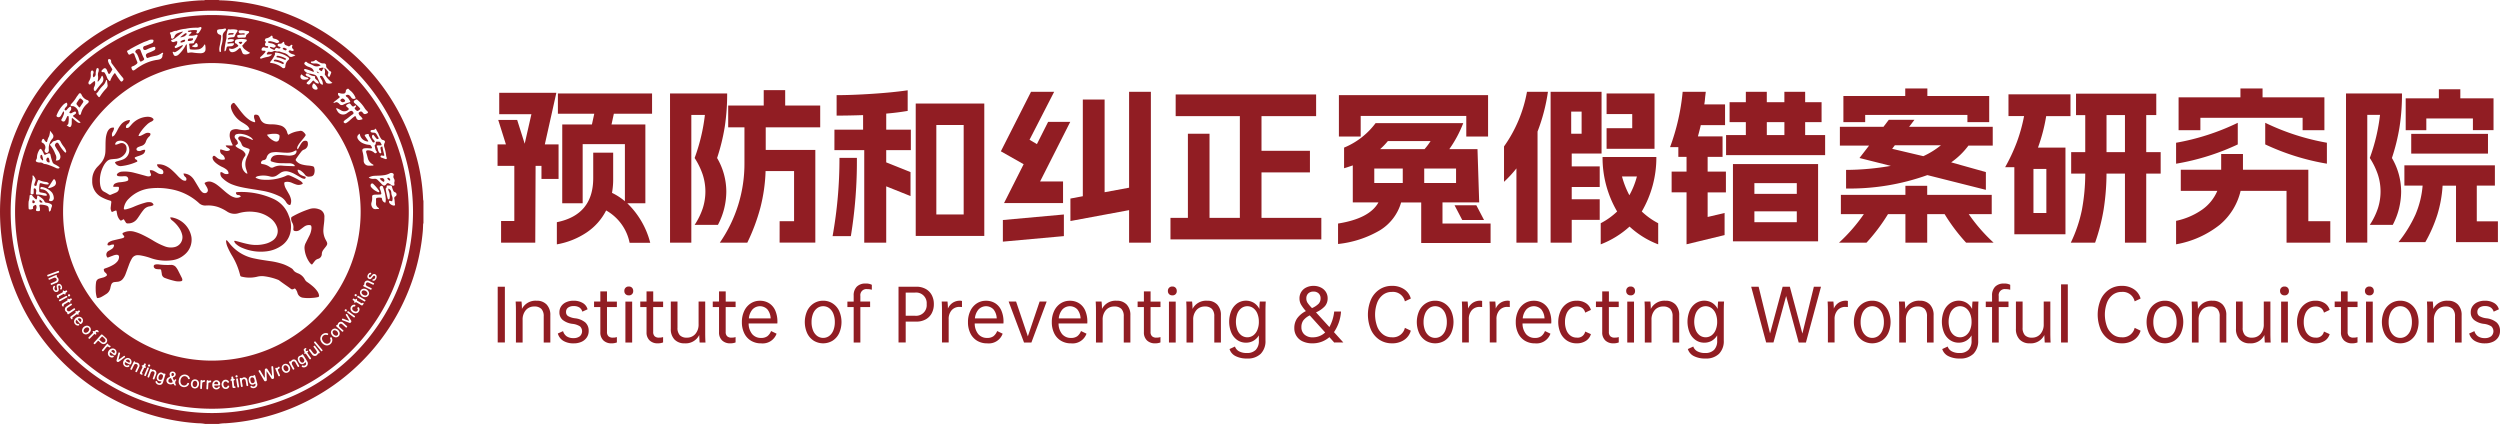 <svg xmlns="http://www.w3.org/2000/svg" width="398.237" height="67.531" viewBox="0 0 398.237 67.531">
  <g id="组_5" data-name="组 5" transform="translate(-45.721 -57.928)">
    <g id="_00ozX6" data-name="00ozX6" transform="translate(45.721 57.928)">
      <g id="组_1" data-name="组 1">
        <path id="路径_1" data-name="路径 1" d="M78.4,125.459a5.756,5.756,0,0,0-1.093-.106,33.328,33.328,0,0,1-10.446-2.369A33.808,33.808,0,0,1,46.891,100.5a33.144,33.144,0,0,1-.961-5.126,32.792,32.792,0,0,1-.149-5.65A33.812,33.812,0,0,1,71.038,59a31.417,31.417,0,0,1,4.616-.846c.8-.086,1.6-.164,2.4-.175a.709.709,0,0,0,.341-.051h2.148a.716.716,0,0,0,.341.052,27.014,27.014,0,0,1,2.889.233,32.88,32.88,0,0,1,6.512,1.5,33.783,33.783,0,0,1,21.7,22.939,29.687,29.687,0,0,1,1.133,6.966,1.114,1.114,0,0,0,.056.307v3.542a.612.612,0,0,0-.055.252c-.013.357-.021.714-.053,1.071a33.155,33.155,0,0,1-1.018,5.7,33.819,33.819,0,0,1-19.946,22.486,33.438,33.438,0,0,1-10.468,2.377,5.76,5.76,0,0,0-1.093.106Zm1.057-1.735A32.045,32.045,0,1,0,47.422,91.648,32.061,32.061,0,0,0,79.452,123.724Z" transform="translate(-45.721 -57.928)" fill="#911d23"/>
        <path id="路径_2" data-name="路径 2" d="M81.852,62.7A31.357,31.357,0,1,1,50.5,94.059,31.352,31.352,0,0,1,81.852,62.7ZM99.715,71.15c.313.054.429.342.619.536.131.133.046.317-.006.47a.307.307,0,0,0,.1.339c.082.085.147.073.2-.041.071-.158.136-.32.2-.482s.039-.257-.13-.323a.5.5,0,0,1-.233-.2,1.255,1.255,0,0,0-.192-.217.515.515,0,0,1-.218-.44.348.348,0,0,0-.373-.388,1.057,1.057,0,0,1-.685-.175,1.877,1.877,0,0,1-.433-.288.191.191,0,0,0-.3-.012.654.654,0,0,1-.453.163c-.078,0-.168,0-.185.1-.02.115.079.137.16.17a1.161,1.161,0,0,0,.515.048,1.281,1.281,0,0,1,.87.306,1.167,1.167,0,0,1-1.079.067,6.6,6.6,0,0,0-.841-.387.731.731,0,0,1-.24-.158c-.157-.139-.216-.137-.338-.009-.14.146-.137.248.015.392a1.456,1.456,0,0,0,.518.312,3.248,3.248,0,0,1,.455.185.847.847,0,0,1,.439.6c-.109.054-.173-.009-.24-.035a7.554,7.554,0,0,0-.954-.341c-.117-.029-.283-.1-.35.022s.076.242.167.334a1.341,1.341,0,0,0,.785.34,5.343,5.343,0,0,1,.62.146.79.79,0,0,1,.529.458c.111.247.236.488.335.739a.728.728,0,0,0,.4.4c.067.032.163.016.141-.075a1.681,1.681,0,0,0-.121-.56c-.114-.179-.216-.366-.317-.553-.065-.119-.032-.179.1-.2a.326.326,0,0,1,.338.175,7.7,7.7,0,0,1,.434.754c.054.1.11.213.231.247a1.131,1.131,0,0,0,.853-.064,4.538,4.538,0,0,1-1.1-1.169.08.08,0,0,0-.019-.023.272.272,0,0,1-.083-.286,1.4,1.4,0,0,0-.116-.874Zm-17.867-.8a23.7,23.7,0,1,0,23.7,23.72A23.7,23.7,0,0,0,81.847,70.35Zm-3.989-2.98c0,.131,0,.235,0,.339a5.277,5.277,0,0,0,.07.866c.02.137.066.18.21.138a1.953,1.953,0,0,1,.806-.014,9.224,9.224,0,0,0,1.1.086,1.07,1.07,0,0,0,.4-.066.561.561,0,0,0,.383-.439,2.428,2.428,0,0,0-.045-.807c-.018-.1-.081-.105-.143-.038-.038.042-.053.1-.087.15a1.286,1.286,0,0,1-.744.563,4.6,4.6,0,0,1-1.27.036c-.178-.01-.223-.081-.236-.269a1.943,1.943,0,0,0-.067-.486c-.042-.126.02-.183.139-.191s.251-.014.376-.018c.215-.008.235-.024.3-.229a.355.355,0,0,1,.054-.132,5.593,5.593,0,0,0,.41-.729c.052-.075.089-.162.029-.241a.165.165,0,0,0-.216-.017,2.533,2.533,0,0,1-.992.124c-.059.007-.135.033-.188-.048a1.967,1.967,0,0,1,.314-.293c.066-.064.175-.126.123-.232s-.153-.057-.237-.037a.312.312,0,0,1-.277-.039.123.123,0,0,1-.047-.068c-.008-.048.034-.069.07-.074a4.3,4.3,0,0,1,1.179-.106c.244.03.26.073.16.293-.026.058-.082.11-.049.186a.284.284,0,0,0,.391-.072,3.017,3.017,0,0,0,.394-.638c.028-.074.05-.15-.02-.215a.2.2,0,0,0-.217-.021,1.088,1.088,0,0,1-.363.086,8.237,8.237,0,0,0-1.924.172,5.311,5.311,0,0,0-1.407.311.148.148,0,0,1-.084.016c-.327-.033-.581.2-.886.245a.106.106,0,0,0-.079.175,1.277,1.277,0,0,1,.163.636.2.2,0,0,0,.334.153.453.453,0,0,0,.2-.278.872.872,0,0,1,.514-.555,5.189,5.189,0,0,1,.823-.273.4.4,0,0,1-.183.245c-.31.248-.618.5-.933.738a1.438,1.438,0,0,1-.629.342c-.12.02-.142.117-.073.22a.368.368,0,0,0,.445.11c.111-.03.217-.082.329-.1s.186.033.165.143c-.038.206-.052.431-.258.559-.118.074-.21.16-.127.3.093.161.227.061.332.017.248-.1.489-.23.734-.344.064-.03.132-.09.213,0a.691.691,0,0,1-.158.234,3.256,3.256,0,0,1-.846.7c-.158.093-.306.2-.506.077-.081-.052-.141.021-.105.124a3.376,3.376,0,0,0,.129.323.316.316,0,0,0,.374.2.762.762,0,0,0,.431-.219A5.517,5.517,0,0,0,77.633,67.6C77.677,67.517,77.688,67.407,77.859,67.369Zm-5.556-.75a1.018,1.018,0,0,0-.518.091c-.267.143-.561.206-.833.327-.707.314-1.389.679-2.066,1.052a2.36,2.36,0,0,1-.314.206c-.253.093-.273.144-.158.369.215.422.215.422.632.191.222-.123.388-.088.465.147.128.387.282.76.441,1.133a.245.245,0,0,1-.049.319,2.029,2.029,0,0,1-.661.408c-.209.057-.243.135-.179.339.116.369.27.415.584.176a8.978,8.978,0,0,1,.963-.646,7.038,7.038,0,0,1,2.381-.874,2.714,2.714,0,0,0,.54-.1.624.624,0,0,0,.451-.579.548.548,0,0,1,.056-.251c.037-.065.094-.138.006-.2s-.151.015-.224.06a2.683,2.683,0,0,1-.776.376,10.774,10.774,0,0,0-1.4.362.135.135,0,0,1-.19-.073c-.2-.359-.146-.536.223-.705.061-.028.126-.048.19-.071a6.653,6.653,0,0,0,.817-.372.356.356,0,0,0,.134-.448c-.071-.146-.193-.089-.3-.065a5.469,5.469,0,0,0-1.028.39.7.7,0,0,1-.274.086.267.267,0,0,1-.31-.269.3.3,0,0,1,.248-.365c.367-.122.725-.266,1.08-.419a1,1,0,0,0,.157-.074.505.505,0,0,0,.156-.418C72.489,66.584,72.365,66.626,72.3,66.619Zm33.106,14.97c-.448.285-.509.605-.2.994a1.81,1.81,0,0,0,.733.553,2.966,2.966,0,0,0,.951.24c.264.017.357.195.441.394.046.107-.009.168-.116.177a1.716,1.716,0,0,1-.2-.009,4.752,4.752,0,0,0-.811-.015c-.343.047-.447.174-.368.5a5.145,5.145,0,0,1,.192,1.455.786.786,0,0,0,.841.811c.2,0,.406,0,.608-.005.049,0,.1-.009.109-.069a.1.1,0,0,0-.055-.095c-.057-.036-.122-.06-.175-.1a1.612,1.612,0,0,1-.627-.773c-.1-.342-.176-.692-.287-1.033-.079-.243.042-.393.29-.364a1.455,1.455,0,0,1,.98.371.241.241,0,0,0,.36.026c.11-.119.024-.211-.049-.3-.182-.231-.144-.532-.243-.789-.024-.062.028-.13.076-.18a.409.409,0,0,0,.1-.294c.006-.214.017-.219.237-.214.077,0,.155.008.231,0a.311.311,0,0,1,.308.176c.037.068.078.134.112.2.075.155.043.208-.135.215-.155.006-.31-.008-.463.009-.132.014-.169.085-.1.2a1.624,1.624,0,0,1,.156.494,1.225,1.225,0,0,0,.247.487.152.152,0,0,0,.206.047.137.137,0,0,0,.072-.17c-.027-.133-.062-.264-.087-.4-.057-.3-.1-.364.242-.509a1.6,1.6,0,0,1,.094.422c.073.3.149.6.217.9.04.176.008.2-.175.168-.066-.013-.133-.027-.2-.036a.161.161,0,0,0-.2.115.165.165,0,0,0,.11.211c.233.066.45.174.681.241.154.045.248-.069.188-.218a1.225,1.225,0,0,1-.091-.333,7.159,7.159,0,0,0-.282-1.332.827.827,0,0,1,.035-.669c.13-.248.038-.405-.247-.482a.423.423,0,0,1-.29-.176,3.9,3.9,0,0,1-.373-.679c-.1-.356-.372-.6-.483-.984a.6.6,0,0,1-.5.238c-.039,0-.077,0-.116.007-.115.012-.214.058-.226.184s.1.185.2.21a1.7,1.7,0,0,0,.316.031.489.489,0,0,1,.43.251c.1.176.2.353.3.528.036.061.072.119.016.184a.168.168,0,0,1-.211.041.386.386,0,0,1-.164-.114c-.112-.146-.231-.285-.335-.435-.047-.067-.079-.138-.175-.114a.192.192,0,0,0-.134.173.524.524,0,0,0,.09.414c.083.118.181.226.27.34.065.083.1.179,0,.252a.192.192,0,0,1-.264-.026.7.7,0,0,1-.1-.142c-.146-.251-.289-.5-.433-.755a.406.406,0,0,1-.079-.214c.007-.171-.1-.189-.231-.168a1.373,1.373,0,0,0-.279.075c-.158.062-.182.117-.095.262.119.2.257.386.384.581.056.086.142.161.126.28A1.4,1.4,0,0,1,105.408,81.589ZM95.159,69.124a1.334,1.334,0,0,0-.454-.185,1.294,1.294,0,0,1-.551-.307c-.047-.055-.119-.119-.059-.2a.234.234,0,0,1,.223-.111,1,1,0,0,1,.189.068.341.341,0,0,0,.253.016c.155-.061.178-.121.058-.245-.147-.151-.282-.295-.152-.527a.126.126,0,0,0-.051-.177.142.142,0,0,0-.162.022c-.062.047-.121.1-.181.145s-.149.1-.214.058c-.263-.153-.674-.133-.686-.591a.12.12,0,0,0-.227-.056.516.516,0,0,1-.349.233,2.08,2.08,0,0,1-.231.008.218.218,0,0,0-.235.174.216.216,0,0,0,.157.246c.08.034.161.066.241.1s.066.083.032.137c-.075.117-.188.134-.39.059-.3-.112-.3-.113-.471.161-.035.058-.062.135-.149.1a3.657,3.657,0,0,1-.6-.3.094.094,0,0,1-.032-.128.083.083,0,0,1,.116-.047c.111.033.226.055.334.094a.339.339,0,0,0,.4-.132c.093-.1.071-.161-.018-.235a1.238,1.238,0,0,0-.623-.288,1.944,1.944,0,0,1-.475-.123.113.113,0,0,1-.076-.081c-.009-.057.039-.085.082-.1a.732.732,0,0,1,.455-.015,3.5,3.5,0,0,1,.692.209.466.466,0,0,0,.441-.021c.157-.087.176-.114.071-.249a.874.874,0,0,0-.145-.141,1.364,1.364,0,0,0-.533-.217c-.172-.045-.325-.078-.321-.322,0-.154-.145-.222-.237-.131a1.483,1.483,0,0,1-.792.391c-.148.03-.145.191-.2.3-.043.083.03.122.083.16.1.07.111.141.03.238a.407.407,0,0,0-.051.413c.051.147.186.107.3.114l.029,0c.086.016.144.059.135.155s-.067.111-.142.114a1.249,1.249,0,0,1-.4-.049.346.346,0,0,0-.5.291c-.031.153.014.213.175.225.106.009.214,0,.318.016.133.024.161.1.093.207a1.271,1.271,0,0,1-.126.159,5.188,5.188,0,0,1-.6.585c-.078.065-.137.15-.072.252s.153.044.234.018a5.7,5.7,0,0,1,.865-.238,1.227,1.227,0,0,0,.653-.278c.034-.031.095-.041.07-.105a.09.09,0,0,0-.121-.048,3.161,3.161,0,0,1-.546.04.1.1,0,0,1-.117-.061c-.043-.132.23-.432.367-.385a.9.9,0,0,0,.7-.073.371.371,0,0,1,.307-.034.971.971,0,0,0,.537.063.408.408,0,0,1,.168.034c.2.063.4.129.607.192a1.6,1.6,0,0,1,.789.46.49.49,0,0,0,.522.176A5.656,5.656,0,0,0,95.159,69.124Zm6.481,8.448a1.472,1.472,0,0,0,.2.415,1.015,1.015,0,0,0,1.564.324,3.305,3.305,0,0,1,.517-.321c.171-.077.322-.005.45.2.079.13.063.232-.1.337-.4.252-.729.6-1.136.85a1.054,1.054,0,0,0-.234.214c-.1.116-.086.191.039.288.159.123.294.033.424-.051.374-.241.673-.573,1.026-.843.326-.249.307-.28.468.1a.44.44,0,0,0,.538.325,1.607,1.607,0,0,0,.282-.061c.22-.063.214-.061.091-.247a1.34,1.34,0,0,0-.286-.324.722.722,0,0,1-.218-.3.218.218,0,0,1,.092-.321.331.331,0,0,1,.522.09c.2.257.318.286.619.155.266-.115.288-.218.079-.415a2.038,2.038,0,0,1-.362-.412,5.545,5.545,0,0,0-1.214-1.389.144.144,0,0,0-.158-.035,1.393,1.393,0,0,0-.278.153.234.234,0,0,0-.031.376,2.077,2.077,0,0,0,.192.177,6.518,6.518,0,0,1,.67.641c.041.049.1.094.079.174-.03.1-.371.341-.467.309a.8.8,0,0,1-.393-.371c-.079-.126.091-.165.137-.25.009-.017.025-.03.035-.046.037-.058.078-.12.016-.182s-.109-.02-.162,0a.47.47,0,0,0-.074.045c-.227.137-.263.134-.441-.047a1.431,1.431,0,0,1-.129-.157c-.162-.219-.188-.228-.426-.122a1.135,1.135,0,0,0-.2.113c-.177.126-.182.229-.021.368a2.647,2.647,0,0,1,.223.184c.117.125.107.206-.03.313a.964.964,0,0,1-1.034.1,5.3,5.3,0,0,0-.587-.315C101.831,77.575,101.747,77.506,101.64,77.572Zm-42.492.7a.512.512,0,0,1,.132-.282.544.544,0,0,0,.13-.585c-.034-.133-.1-.131-.187-.079a1.707,1.707,0,0,0-.387.347c-.045.051-.083.107-.133.153a.183.183,0,0,1-.261.023c-.089-.07-.058-.15-.019-.233a1.185,1.185,0,0,1,.229-.3.47.47,0,0,0,.15-.489c-.048-.163-.073-.2-.214-.125a1.737,1.737,0,0,0-.558.449,4.844,4.844,0,0,0-.914,1.532c-.016.047-.035.091-.005.137a.391.391,0,0,0,.531.089.817.817,0,0,0,.217-.269l.271-.512c.019-.036.044-.069.087-.065.059.005.076.054.078.1a.861.861,0,0,1,0,.23,3.65,3.65,0,0,1-.359.849c-.1.185-.12.215.038.333a.322.322,0,0,0,.529-.118c.1-.186.187-.382.282-.571.031-.062.078-.12.156-.106s.094.091.1.158A4.272,4.272,0,0,1,59,79.9a.377.377,0,0,1-.294.354c.144.1.252.175.368.241a.216.216,0,0,0,.339-.095.951.951,0,0,0,.111-.446c.007-.222.006-.445.009-.667,0-.056-.013-.124.052-.154s.107.023.149.062a6.238,6.238,0,0,0,.69.575.569.569,0,0,0,.5.09.482.482,0,0,0-.189-.232c-.289-.257-.593-.5-.9-.727-.142-.105-.14-.158.005-.256a1.972,1.972,0,0,0,.324-.241.174.174,0,0,0,.019-.235.153.153,0,0,0-.217-.08,3.084,3.084,0,0,0-.394.183A.328.328,0,0,1,59.149,78.274ZM55.927,94.022c.2-.1.247-.145.287-.334a1.966,1.966,0,0,1,.1-.361c.129-.3.08-.433-.215-.575a1.9,1.9,0,0,0-.614-.158.332.332,0,0,1-.3-.189c-.169-.429-.571-.616-.9-.88-.156-.126-.267-.059-.275.15a.853.853,0,0,1-.022.228c-.061.194-.1.21-.252.092-.038-.03-.072-.064-.108-.1a2.939,2.939,0,0,1-.4-.457.227.227,0,0,0-.247-.113.211.211,0,0,0-.17.21,3.2,3.2,0,0,1-.15.851,7,7,0,0,0,0,1.124.137.137,0,0,0,.118.145.8.8,0,0,0,.533-.072c.063-.027.069-.089.053-.149-.066-.246.092-.353.276-.442.167-.081.2-.068.245.1a.672.672,0,0,1,0,.455c-.14.333.01.4.3.392h.087c.136,0,.185-.07.194-.2A1.708,1.708,0,0,0,54.4,93.2c-.058-.232,0-.315.235-.3a3.558,3.558,0,0,1,.771.122c.344.1.416.186.463.54A1.772,1.772,0,0,0,55.927,94.022Zm1.427-6.877c.07-.008.184,0,.216-.113s-.072-.147-.142-.195a4.346,4.346,0,0,0-.625-.365.659.659,0,0,1-.366-.421,6.6,6.6,0,0,1-.294-1.059c-.037-.239-.162-.309-.4-.235a1.855,1.855,0,0,0-.287.137c-.236.122-.279.11-.392-.139a2.807,2.807,0,0,0-.35-.632c-.118-.145-.225-.144-.321.015a2.483,2.483,0,0,0-.407,1.165.751.751,0,0,1-.117.436c-.122.173-.064.31.138.381a1.116,1.116,0,0,0,.456.072.76.76,0,0,1,.495.132.552.552,0,0,0,.295.11,1.648,1.648,0,0,1,.478.111A11.2,11.2,0,0,1,57,87.054.706.706,0,0,0,57.353,87.145Zm49.477,1.447a1.25,1.25,0,0,0,.856.2.646.646,0,0,1,.539.149c.22.216.444.429.653.657.309.337.52.377.787,0a.258.258,0,0,1,.356-.081,1.762,1.762,0,0,1,.346.21.716.716,0,0,0,.31.15c.209.033.288-.042.25-.254a.7.7,0,0,1,0-.343.659.659,0,0,0-.073-.53.553.553,0,0,1-.054-.5.277.277,0,0,0-.218-.373.485.485,0,0,0-.392.036,2.809,2.809,0,0,1-1.1.317c-.461.064-.926.053-1.388.083A1.9,1.9,0,0,0,106.83,88.592ZM65.992,71.363a.4.4,0,0,1-.023.065c-.078.133-.152.269-.239.4-.069.1-.129.257-.262.243s-.157-.179-.208-.29-.1-.254-.159-.372c-.15-.281-.351-.315-.583-.106-.057.052-.105.113-.162.166a.209.209,0,0,0-.079.231c.036.1.128.1.217.1a.263.263,0,0,1,.3.129,3.6,3.6,0,0,1,.322.646,1.294,1.294,0,0,0,.391.6c.074.069.139.06.168-.048a3.717,3.717,0,0,1,.555-1.009c.125-.193.2-.2.3,0a9.556,9.556,0,0,0,.708,1.02c.145.21.263.214.425.024.147-.173.144-.311-.029-.512-.606-.7-1.135-1.467-1.7-2.2a.549.549,0,0,1-.133-.373.4.4,0,0,0-.008-.115.309.309,0,0,0-.34-.247c-.128.028-.173.133-.138.33a1.786,1.786,0,0,0,.268.605q.172.285.34.572A1.52,1.52,0,0,1,65.992,71.363Zm35.2,5.3a.373.373,0,0,0,.321-.038.4.4,0,0,1,.434.048.761.761,0,0,1,.2.168.48.48,0,0,0,.6.157,4.114,4.114,0,0,1,1.02-.39.075.075,0,0,0,.026-.014c.09-.05.134-.125.065-.213-.164-.211-.26-.479-.511-.62a.479.479,0,0,1-.128-.116c-.062-.075-.052-.135.042-.183a.434.434,0,0,1,.529.072,1.327,1.327,0,0,1,.244.285.482.482,0,0,0,.548.225c.156-.018.19-.088.128-.239a2.855,2.855,0,0,0-.721-1,1.5,1.5,0,0,1-.317-.29.171.171,0,0,0-.256-.04.41.41,0,0,0-.236.338.376.376,0,0,1-.41.405,1.56,1.56,0,0,1-.6-.088c-.161-.061-.24-.009-.228.155a.405.405,0,0,0,.141.3c.19.159.185.185-.006.341-.172.141-.35.275-.522.415A1.722,1.722,0,0,0,101.194,76.662ZM62.976,72.615a.6.6,0,0,1-.044-.491c.023-.094.058-.185.072-.28a.3.3,0,0,0-.2-.315c-.1-.016-.214.095-.236.247a1.548,1.548,0,0,0-.014.289,1.78,1.78,0,0,1-.28,1.186.418.418,0,0,0-.075.332.191.191,0,0,0,.322.13c.056-.038.1-.089.154-.133.126-.1.248-.216.382-.311.116-.082.17-.051.185.087a1.184,1.184,0,0,1-.133.784.628.628,0,0,0-.067.394c.009.107.026.222.155.249.111.024.174-.055.232-.138.268-.379.566-.735.866-1.088a.91.91,0,0,0,.178-1.045c-.023-.051-.019-.126-.091-.131-.087-.007-.1.072-.125.135a2.656,2.656,0,0,1-.456.7c-.035.043-.065.1-.151.069a.33.33,0,0,1,0-.106,1.755,1.755,0,0,0,.058-.8,1.277,1.277,0,0,1,.073-.627.9.9,0,0,0,.041-.4.19.19,0,0,0-.171-.2c-.124-.014-.166.073-.192.173a2.314,2.314,0,0,0-.119.71A.53.53,0,0,1,62.976,72.615Zm-.738,3.863c-.022-.152-.145-.2-.262-.241a1.558,1.558,0,0,1-.868-.812.911.911,0,0,0-.083-.153.22.22,0,0,0-.386,0c-.094.16-.219.294-.324.444a5.64,5.64,0,0,1-.874,1.149.23.23,0,0,0-.036.045.214.214,0,0,0-.048.215c.037.086.117.094.2.088a.56.56,0,0,1,.338.053,1.245,1.245,0,0,1,.718,1.017c.013.2.079.32.186.318.17,0,.189-.149.218-.265a3.016,3.016,0,0,1,.957-1.492c.057-.052.118-.1.172-.156A.354.354,0,0,0,62.238,76.478ZM108.2,91.314v-.006c-.087,0-.174,0-.261,0a1.656,1.656,0,0,0-.287.026c-.233.052-.285.12-.272.362a2.275,2.275,0,0,1-.1.857.921.921,0,0,0,.1.754.558.558,0,0,0,.463.31c.179.009.361-.043.544-.017.021,0,.054-.022.069-.042.028-.038.007-.074-.024-.1-.051-.044-.106-.083-.157-.128a.758.758,0,0,1-.28-.611,5.26,5.26,0,0,0,0-.666c-.014-.139.06-.2.194-.239a1.726,1.726,0,0,1,.489-.024c.221.007.228.007.277.236a.687.687,0,0,0,.376.518c.134.064.174.047.191-.1a2.36,2.36,0,0,0,.023-.519,6.89,6.89,0,0,0-.452-1.875c-.031-.075-.068-.137-.159-.148a.325.325,0,0,0-.346.407c.024.083.063.162.091.244a2.944,2.944,0,0,1,.157.526c.021.135-.03.2-.168.205C108.506,91.294,108.352,91.3,108.2,91.314ZM54.347,90.257c.008-.094.013-.269.037-.44.051-.364.075-.377.419-.282.084.023.166.053.25.071a2.347,2.347,0,0,0,.631.082c.07,0,.144-.006.169-.083s-.029-.147-.094-.194a.8.8,0,0,0-.381-.129,3,3,0,0,1-.975-.262c-.165-.082-.2-.058-.277.123a3.22,3.22,0,0,0-.186.609c-.033.153-.1.187-.246.154s-.157-.131-.124-.244c.046-.158.1-.314.157-.467a.5.5,0,0,0,.028-.367,1.716,1.716,0,0,0-.319-.516c-.03-.034-.065-.079-.12-.053s-.053.077-.043.126a1.185,1.185,0,0,1-.026.6,9.962,9.962,0,0,0-.279,2.033c-.017.146.068.228.225.237.184.011.278-.054.262-.215a3.764,3.764,0,0,0,.011-.548.136.136,0,0,1,.075-.171.183.183,0,0,1,.228.076.529.529,0,0,1,.1.411,1.641,1.641,0,0,0-.034.288c0,.17.036.222.2.209a2.6,2.6,0,0,1,.912.128,2.272,2.272,0,0,0,.431.047c.064,0,.143.029.173-.06a.2.2,0,0,0-.054-.187.368.368,0,0,0-.216-.139c-.121-.03-.244-.058-.368-.08C54.314,90.911,54.337,91.015,54.347,90.257ZM92.052,68.671c-.071.01-.189.009-.161.106.062.22-.07.372-.154.539a4.11,4.11,0,0,1-.56.808c-.1.118-.083.157.06.2a.606.606,0,0,0,.085.018,3.419,3.419,0,0,1,1.712.723.337.337,0,0,0,.375.08c.128-.063.132-.2.148-.325a1.4,1.4,0,0,1,.492-.977.233.233,0,0,0,.041-.353,1.1,1.1,0,0,0-.13-.115A4.267,4.267,0,0,0,92.052,68.671Zm-4.113.05a5.418,5.418,0,0,1-.759-.491,1.267,1.267,0,0,1-.446-.522c-.038-.075-.061-.149.013-.209.209-.173.322-.434.554-.585a.2.2,0,0,0,.1-.223c-.025-.109-.112-.106-.2-.121a3.538,3.538,0,0,0-1.292,0c-.274.056-.37.131-.386.417-.006.11-.008.2.14.239s.244.182.353.289c.073.071.05.143-.03.191-.387.232-.759.521-1.257.33-.091-.035-.124.007-.118.1a.481.481,0,0,0,.562.479,1.25,1.25,0,0,0,.562-.214,2.57,2.57,0,0,0,.375-.317c.2-.188.291-.163.391.1.063.162.129.322.19.484a.418.418,0,0,0,.271.283A1.158,1.158,0,0,0,87.939,68.721Zm-4.01-.23c.161-.159.161-.159.241-.5.058-.244.073-.264.317-.295.144-.018.29-.013.434-.028a.492.492,0,0,0,.468-.457,3.163,3.163,0,0,0-.892.04.182.182,0,0,1-.085,0,.109.109,0,0,1-.093-.1c-.01-.058.022-.088.071-.107a1.357,1.357,0,0,1,.4-.065.753.753,0,0,0,.487-.152c.048-.045.109-.1.079-.172a.163.163,0,0,0-.143-.086,1.512,1.512,0,0,0-.661.008c-.055.017-.119.031-.151-.037s.018-.11.059-.15a.447.447,0,0,1,.268-.1c.154-.018.307-.042.461-.049a.334.334,0,0,0,.337-.265,1.8,1.8,0,0,1,.275-.505,1.111,1.111,0,0,0,.118-.2c.05-.136-.01-.22-.154-.236A2.911,2.911,0,0,0,84.79,65a.308.308,0,0,1-.114-.008c-.24-.041-.259-.037-.328.188a2.956,2.956,0,0,0-.17,1.052,1.042,1.042,0,0,1-.042.344,12.162,12.162,0,0,0-.27,1.656C83.853,68.319,83.828,68.424,83.929,68.491ZM56.979,85.881c.454,0,.624-.1.719-.41a.772.772,0,0,0-.006-.428,2.355,2.355,0,0,0-.358-.723,7.858,7.858,0,0,1-.44-.716.315.315,0,0,1,.016-.353c.2-.3.394-.3.568.013a5.427,5.427,0,0,0,.819,1.156c.078.08.142.186.272.2a.284.284,0,0,0,.045-.325,2.195,2.195,0,0,0-.3-.557,4.742,4.742,0,0,1-.565-.87.437.437,0,0,0-.63-.227,2.147,2.147,0,0,1-.437.148.428.428,0,0,0-.239.156,1.519,1.519,0,0,1-.285.285.146.146,0,0,0-.022.247,4.418,4.418,0,0,1,.762,1.356A1.115,1.115,0,0,1,56.979,85.881Zm53.572,6.484a.8.8,0,0,1-.3-.079c-.144-.035-.2.016-.181.164a.437.437,0,0,0,.092.241,1.089,1.089,0,0,0,.644.362c.154.027.254-.069.216-.222-.07-.275-.037-.559-.1-.833a.324.324,0,0,1,.161-.409.363.363,0,0,0-.093-.669.461.461,0,0,1-.25-.262,3.3,3.3,0,0,1-.211-.631c-.036-.135-.1-.2-.247-.18a1.993,1.993,0,0,1-.434.008c-.073-.006-.155.015-.151.1a.408.408,0,0,1-.133.355c-.042.039-.033.108-.022.167a13.143,13.143,0,0,0,.307,1.416c.026.087.053.179.163.171s.142-.1.157-.208a2.01,2.01,0,0,0-.125-1.081.77.77,0,0,1-.093-.428.67.67,0,0,1,.48.659,1.55,1.55,0,0,0,.129.559A1.039,1.039,0,0,1,110.552,92.365ZM56.041,81.116a1.089,1.089,0,0,1-.024.48,2.091,2.091,0,0,1-.115.445,2.653,2.653,0,0,0-.289.783c-.026.133-.093.147-.208.063a.931.931,0,0,1-.232-.293c-.043-.072-.071-.17-.178-.169s-.162.1-.2.183a1.006,1.006,0,0,0-.066.22.163.163,0,0,0,.1.205.8.8,0,0,1,.423,1.09,1.017,1.017,0,0,0-.049.135.4.4,0,0,0,.239.395c.116.053.23,0,.348-.13a.506.506,0,0,0,.084-.384,2.285,2.285,0,0,1,.573-1.738.559.559,0,0,0,.062-.7A4.215,4.215,0,0,0,56.041,81.116Zm34.241,39.365a.567.567,0,0,1-.184-.243q-.263-.434-.517-.874c-.05-.086-.1-.136-.205-.072s-.108.115-.052.209q.424.71.841,1.424a.2.2,0,0,0,.265.1.207.207,0,0,0,.171-.229c-.019-.367-.03-.735-.042-1.1,0-.07,0-.14,0-.277.085.121.131.182.172.244.18.275.358.552.54.826.073.11.125.247.312.17.17-.071.183-.075.164-.342s-.044-.54-.066-.81c-.018-.221-.035-.443-.056-.665-.01-.1,0-.221-.17-.205-.153.014-.125.118-.12.212.01.154.026.308.038.462.021.281.042.561.064.865a.609.609,0,0,1-.2-.244c-.178-.265-.354-.531-.525-.8a.219.219,0,0,0-.289-.113c-.131.045-.137.142-.136.255C90.284,119.668,90.282,120.064,90.282,120.481ZM65.25,73.93c-.035-.261-.067-.509-.1-.757-.007-.05-.031-.105-.077-.113-.071-.013-.1.049-.108.108a1.714,1.714,0,0,1-.494.8,5.161,5.161,0,0,0-.693.849.641.641,0,0,1-.215.262.184.184,0,0,0-.048.3,3.491,3.491,0,0,0,.231.3c.119.136.188.134.29-.026A8.1,8.1,0,0,1,65.02,74.4.748.748,0,0,0,65.25,73.93Zm17.778-5.816a1.077,1.077,0,0,0,.012.2c.026.106.012.283.142.279s.115-.173.113-.285a2.77,2.77,0,0,1,.114-.888,4,4,0,0,0,.167-1.252.991.991,0,0,1,.325-.861.855.855,0,0,0,.157-.207.165.165,0,0,0,.007-.214.162.162,0,0,0-.188-.03,2.708,2.708,0,0,1-.715.1,1.67,1.67,0,0,0-.339.071.137.137,0,0,0-.112.078.532.532,0,0,0,.337.7c.253.08.285.12.28.388a6.356,6.356,0,0,1-.1.747C83.178,67.336,83.044,67.714,83.028,68.113Zm-6.859,53.534a.535.535,0,0,1,0-.762c.045-.047.007-.109-.055-.139s-.1-.047-.152.017-.043.154-.156.135a1.311,1.311,0,0,1-.067-.129c-.039-.1-.132-.186-.108-.289s.155-.1.232-.153a.468.468,0,0,0,.2-.554.526.526,0,0,0-.552-.283.441.441,0,0,0-.364.6c.06.192,0,.262-.157.313a.363.363,0,0,0-.076.042.559.559,0,0,0-.3.577.609.609,0,0,0,.477.486.73.73,0,0,0,.483-.026c.142-.067.211-.025.265.107C75.905,121.752,76.016,121.742,76.168,121.648Zm21.09-47.881a.272.272,0,0,0,.224-.1c.1-.1.2-.209.294-.32.249-.3.24-.246.454-.025a.842.842,0,0,0,.52.288c.126.013.16-.03.117-.151a1,1,0,0,0-.327-.432c-.144-.121-.314-.235-.249-.476.021-.078-.039-.119-.122-.12a1.686,1.686,0,0,1-.811-.268,1.657,1.657,0,0,0-.283-.143.217.217,0,0,0-.258.083c-.071.1,0,.18.071.251a.587.587,0,0,0,.221.134,2.743,2.743,0,0,1,.318.138c.165.09.174.142.054.292a5.163,5.163,0,0,1-.418.44c-.192.191-.158.3.105.378C97.2,73.753,97.242,73.763,97.259,73.767ZM56.669,91.815a1.662,1.662,0,0,0-.262-.807,2.658,2.658,0,0,0-1.625-.917.21.21,0,0,0-.261.2c0,.15.107.16.221.163a1.293,1.293,0,0,1,1,.566.9.9,0,0,1,.172,1.116.091.091,0,0,0,.05.141A.468.468,0,0,0,56.669,91.815ZM86.557,66.3v-.008h.463c.143,0,.256-.057.258-.211a.451.451,0,0,1,.2-.337c.072-.064.151-.119.224-.182a.177.177,0,0,0,.078-.176.193.193,0,0,0-.171-.137,1.277,1.277,0,0,1-.314-.03,2.667,2.667,0,0,0-1.084-.061.115.115,0,0,0-.074.036.312.312,0,0,0,.132.4.99.99,0,0,0,.373.02,1.454,1.454,0,0,1,.288-.009c.076,0,.17.014.156.123-.01.082-.088.1-.158.091a5.211,5.211,0,0,0-.806.05c-.132.011-.23.023-.229.184,0,.182.079.264.263.262C86.287,66.314,86.422,66.3,86.557,66.3Zm2.22,55.122a.325.325,0,0,1-.091.393.358.358,0,0,1-.432.008.757.757,0,0,1-.071-.05c-.049-.036-.087-.014-.126.02-.1.083-.094.144.016.231a.68.68,0,0,0,.762,0,.541.541,0,0,0,.235-.631c-.091-.4-.2-.8-.314-1.2-.04-.144-.118-.184-.222-.094a.326.326,0,0,1-.273.075.491.491,0,0,0-.529.43,1.1,1.1,0,0,0,.084.65.52.52,0,0,0,.7.288C88.6,121.5,88.67,121.423,88.777,121.418Zm8-3.425c.1.217.1.306.029.415a.363.363,0,0,1-.387.135,1.079,1.079,0,0,1-.112-.029c-.1-.023-.11.056-.138.113s.009.111.064.137a.532.532,0,0,0,.308.058.614.614,0,0,0,.489-.96c-.191-.346-.407-.679-.617-1.014-.085-.136-.164-.158-.242-.043a.442.442,0,0,1-.282.163.507.507,0,0,0-.35.565,1.066,1.066,0,0,0,.13.382c.274.492.651.539,1.04.129A.536.536,0,0,1,96.775,117.993Zm-22.966,3.059a.339.339,0,0,1-.3.3.351.351,0,0,1-.338-.182.449.449,0,0,1-.05-.1c-.031-.093-.092-.076-.162-.054-.125.039-.1.126-.066.208a.673.673,0,0,0,.63.389.5.5,0,0,0,.524-.378c.143-.409.264-.826.393-1.24.041-.132-.035-.189-.147-.181a.345.345,0,0,1-.256-.067.492.492,0,0,0-.7.08,1.031,1.031,0,0,0-.27.686.482.482,0,0,0,.315.475A1.216,1.216,0,0,0,73.809,121.052ZM100,113.357a.907.907,0,0,0-.865,1.053,1.2,1.2,0,0,0,.719.855.831.831,0,0,0,.951-.222.8.8,0,0,0,.152-.913c-.028-.057-.049-.14-.143-.1s-.163.076-.122.192a1.371,1.371,0,0,1,.047.137.525.525,0,0,1-.188.57.539.539,0,0,1-.6.073.967.967,0,0,1-.519-.559.594.594,0,0,1,.7-.79c.019,0,.037.012.055.017.113.031.164-.047.194-.129s-.055-.107-.112-.136A.643.643,0,0,0,100,113.357Zm-23.437,7.69a.863.863,0,0,0,.952.923.817.817,0,0,0,.678-.48c.059-.11.006-.151-.094-.187-.147-.052-.155.076-.2.147a.524.524,0,0,1-.542.259.554.554,0,0,1-.484-.438.953.953,0,0,1,.133-.778.592.592,0,0,1,1.014.035.564.564,0,0,1,.031.081c.048.129.156.108.242.075s.038-.116.019-.177a.713.713,0,0,0-.2-.312.913.913,0,0,0-1.409.261A1.37,1.37,0,0,0,76.567,121.047Zm-11.392-6.53a.549.549,0,0,0-.19-.375c-.172-.168-.354-.326-.53-.491-.109-.1-.2-.083-.295.023-.36.4-.722.8-1.084,1.2-.056.062-.1.118-.014.195s.141.094.218,0,.155-.172.233-.257c.272-.293.2-.277.478-.034a2.088,2.088,0,0,0,.339.27A.581.581,0,0,0,65.175,114.517Zm16.744,7.112a.727.727,0,0,0,.109.418.649.649,0,0,0,1.073.012c.03-.056.079-.124-.011-.173-.07-.039-.145-.063-.2.025a.5.5,0,0,1-.068.093.384.384,0,0,1-.521-.03.2.2,0,0,1-.066-.183c.023-.092.105-.068.167-.071.193-.008.386-.009.579-.014a.171.171,0,0,0,.19-.171.6.6,0,0,0-.772-.643A.7.7,0,0,0,81.92,121.629Zm-16.291-5.212a1.146,1.146,0,0,1,.3.2c.1.072.2.153.3.222.153.1.21.087.311-.055a.6.6,0,0,0,.01-.727.628.628,0,0,0-.753-.194.842.842,0,0,0-.473.52.664.664,0,0,0,.558.871.5.5,0,0,0,.3-.074c.083-.047.066-.1.019-.165s-.1-.061-.174-.049C65.653,117.023,65.48,116.8,65.628,116.417Zm-4.917-5.657a.868.868,0,0,0-.787.579.629.629,0,0,0,.177.636.535.535,0,0,0,.522.178c.056-.012.121-.037.107-.11s-.028-.138-.114-.146c-.038,0-.077.015-.114.012a.376.376,0,0,1-.33-.476.184.184,0,0,1,.1-.135c.07-.025.1.039.137.08.131.154.26.311.391.465a.172.172,0,0,0,.275.02.634.634,0,0,0,.229-.669A.642.642,0,0,0,60.712,110.759Zm7.322,7.234c.225.118.435.235.651.34.161.079.223.053.3-.1a.6.6,0,0,0-.1-.721.611.611,0,0,0-.746-.094.825.825,0,0,0-.43.769.667.667,0,0,0,.777.593.509.509,0,0,0,.2-.1.088.088,0,0,0,.013-.146.135.135,0,0,0-.2-.04.356.356,0,0,1-.47-.5Zm-9.593-8.432a.512.512,0,0,0,.23.434c.088.058.152.1.154.231s.117.175.226.1c.321-.213.637-.436.957-.65.1-.067.086-.129.026-.212s-.124-.063-.2-.015c-.191.131-.382.263-.575.389a.336.336,0,0,1-.381,0,.291.291,0,0,1-.124-.3.365.365,0,0,1,.191-.241c.183-.125.364-.253.549-.375.083-.055.091-.109.035-.19s-.1-.109-.187-.049c-.237.166-.479.325-.714.494A.485.485,0,0,0,58.441,109.561Zm39.577,5.946c.154.207.313.412.463.624.138.194.125.372-.023.489s-.319.086-.47-.1c-.139-.174-.269-.353-.4-.531-.052-.069-.1-.11-.191-.046s-.109.123-.037.215c.155.2.3.4.455.6a.509.509,0,0,0,.9-.053.193.193,0,0,1,.165-.108c.184-.026.209-.125.1-.279q-.3-.407-.609-.81C98.22,115.313,98.218,115.314,98.017,115.507Zm8.247-7.868a.634.634,0,0,0,.631-.624.827.827,0,0,0-.808-.725.637.637,0,0,0-.642.645A.8.8,0,0,0,106.265,107.639ZM79.8,121.426a.672.672,0,0,0-.065-.329.589.589,0,0,0-.52-.358.575.575,0,0,0-.57.27.853.853,0,0,0-.074.8.625.625,0,0,0,1.1.089A.828.828,0,0,0,79.8,121.426Zm14.521-2.4a.861.861,0,0,0-.334-.64.63.63,0,0,0-1.01.541.867.867,0,0,0,.324.626.579.579,0,0,0,.676.072A.608.608,0,0,0,94.316,119.022Zm-7.676,2.088a1.194,1.194,0,0,1,0-.145.3.3,0,0,1,.26-.27.258.258,0,0,1,.319.222c.053.235.082.475.122.713.017.1.039.191.179.167s.113-.112.1-.2c-.038-.248-.072-.5-.121-.743a.5.5,0,0,0-.765-.371.254.254,0,0,1-.232.044c-.176-.056-.233.009-.206.19.053.353.113.706.169,1.059.017.1.039.188.181.158s.111-.108.1-.2C86.709,121.519,86.672,121.3,86.641,121.11Zm-16.312-2.573a.5.5,0,0,0-.45-.484c-.1-.014-.229.045-.266-.131-.008-.038-.15-.132-.211-.008-.185.371-.359.748-.537,1.123a.1.1,0,0,0-.008.028c-.014.074.035.1.091.125s.11.052.151-.019c.029-.05.053-.1.078-.155.088-.183.167-.37.266-.547a.307.307,0,0,1,.505-.1.3.3,0,0,1,.035.373q-.149.313-.3.628c-.035.074-.057.139.043.19s.159.032.205-.07c.116-.255.237-.507.357-.76A.443.443,0,0,0,70.329,118.537ZM57.17,104.352c.009-.222-.048-.272-.239-.192-.338.141-.673.291-1.01.435-.08.034-.133.069-.092.172s.1.127.2.08c.211-.1.422-.192.639-.273a.323.323,0,0,1,.442.156c.071.171,0,.305-.213.406-.2.094-.406.181-.61.267-.087.037-.157.067-.1.188s.114.107.206.067c.22-.1.439-.2.665-.285a.509.509,0,0,0,.169-.9C57.188,104.45,57.094,104.431,57.17,104.352Zm45.052,9.071a.852.852,0,0,0-.783-.787.664.664,0,0,0-.624.641.862.862,0,0,0,.778.765A.621.621,0,0,0,102.222,113.422Zm4.4-8.431a.5.5,0,0,0-.483.452c-.011.069.025.138-.047.209-.2.2-.192.209.047.328.078.038.157.074.235.111.218.1.435.209.654.31.09.041.189.125.259-.036s-.069-.172-.154-.215c-.172-.088-.346-.171-.522-.251a.389.389,0,0,1-.193-.166.291.291,0,0,1,.014-.327.258.258,0,0,1,.3-.109,1.363,1.363,0,0,1,.188.073c.175.08.351.16.523.248.1.053.175.057.228-.068s-.048-.149-.119-.184c-.216-.106-.437-.2-.654-.31A.62.62,0,0,0,106.625,104.992Zm-12.04,13.191a.3.3,0,0,1,.223-.313.279.279,0,0,1,.335.164c.121.209.235.422.352.633.041.073.079.129.18.075a.129.129,0,0,0,.061-.209c-.133-.235-.251-.48-.395-.709a.485.485,0,0,0-.826-.061.234.234,0,0,1-.224.112c-.135-.009-.185.1-.124.212.182.341.37.679.556,1.017a.12.12,0,0,0,.189.057c.086-.047.1-.1.053-.186-.1-.176-.2-.356-.293-.534A.461.461,0,0,1,94.584,118.183ZM61.77,113.576a.849.849,0,0,0,.788-.649.619.619,0,0,0-.753-.724.823.823,0,0,0-.61.563A.618.618,0,0,0,61.77,113.576Zm40.637-2.014a.5.5,0,0,0-.48.337c-.034.087-.041.151-.167.177s-.15.159-.042.258c.278.255.561.5.838.757a.13.13,0,0,0,.218-.01c.077-.083.033-.134-.029-.19-.173-.155-.349-.306-.514-.468a.312.312,0,0,1-.05-.461c.122-.135.286-.135.459.013s.346.308.517.464c.066.06.121.081.195,0s.066-.144-.016-.215c-.2-.178-.4-.361-.6-.54A.455.455,0,0,0,102.407,111.561Zm-29.394,8.162a.5.5,0,0,0-.535-.522c-.067,0-.119.042-.194-.05-.133-.165-.218-.133-.3.078-.121.326-.234.655-.355.981-.038.1-.06.178.078.224s.149-.045.179-.124c.061-.163.117-.327.177-.491a1.387,1.387,0,0,1,.072-.189.313.313,0,0,1,.387-.166.27.27,0,0,1,.174.373c-.067.232-.155.457-.236.685-.032.088-.054.162.066.207s.156,0,.19-.1c.084-.246.178-.49.263-.736A.886.886,0,0,0,73.013,119.723Zm-15.994-30.3A.906.906,0,0,0,56.8,88.9c-.072-.083-.119-.076-.2.026-.284.376-.491.8-.785,1.173-.031.039-.063.081-.036.13a.107.107,0,0,0,.129.038,2.246,2.246,0,0,0,.828-.326A.63.63,0,0,0,57.019,89.427Zm50.116.4a.375.375,0,0,0,.09.292,2.648,2.648,0,0,0,.957.725c.1.037.217.154.313.024s-.047-.2-.1-.3a6.681,6.681,0,0,0-.769-.893c-.087-.1-.175-.182-.318-.13A.284.284,0,0,0,107.134,89.822ZM84.052,122.264a.541.541,0,0,0,.548-.346c.02-.066.038-.14-.051-.17-.072-.025-.153-.051-.2.052a.275.275,0,0,1-.026.052.308.308,0,0,1-.556-.023.594.594,0,0,1-.031-.557.341.341,0,0,1,.437-.176.368.368,0,0,1,.148.133c.072.088.159.052.231,0s.018-.125-.012-.179a.611.611,0,0,0-.953-.055.832.832,0,0,0,.041,1.106A.558.558,0,0,0,84.052,122.264Zm22.571-17.923a.4.4,0,0,0,.247.391.309.309,0,0,0,.412-.1c.093-.1.168-.211.256-.313.057-.066.12-.137.221-.082a.2.2,0,0,1,.1.27c-.053.153-.126.282-.321.277-.089,0-.105.072-.109.142-.007.1.075.1.139.1a.359.359,0,0,0,.291-.1.774.774,0,0,0,.237-.543.415.415,0,0,0-.272-.406.359.359,0,0,0-.434.14c-.088.1-.169.21-.257.313a.143.143,0,0,1-.182.045.166.166,0,0,1-.092-.194c.029-.127.076-.246.231-.258s.157-.113.129-.2c-.034-.108-.137-.08-.221-.052A.675.675,0,0,0,106.623,104.341ZM57.2,106.369a.166.166,0,0,1-.1.192.191.191,0,0,1-.231-.069.363.363,0,0,1-.033-.445c.023-.043.051-.074.025-.13-.052-.109-.137-.121-.226-.026a.577.577,0,0,0,.066.742.435.435,0,0,0,.539.152c.183-.083.234-.2.2-.46-.017-.124-.042-.247-.058-.371a.146.146,0,0,1,.09-.165.163.163,0,0,1,.2.069c.083.115.135.232.025.367-.085.1.015.164.08.206s.121-.033.157-.084a.593.593,0,0,0-.1-.646.414.414,0,0,0-.487-.155c-.175.066-.239.181-.217.422C57.144,106.1,57.174,106.236,57.2,106.369Zm47.592,3.839a.559.559,0,0,0,.491-.322.507.507,0,0,0,.012-.549c-.029-.047-.052-.11-.125-.1a.222.222,0,0,0-.139.1c-.046.061.01.106.037.154a.272.272,0,0,1-.038.323.313.313,0,0,1-.337.114.672.672,0,0,1-.33-.172.363.363,0,0,1-.142-.383.3.3,0,0,1,.315-.243c.135.008.172-.084.17-.184s-.1-.1-.177-.105a.617.617,0,0,0-.555.843A.857.857,0,0,0,104.788,110.208Zm-1.076,1.157a.193.193,0,0,1-.2-.012c-.236-.087-.472-.173-.706-.264-.1-.037-.176-.072-.228.068s.032.154.114.184c.344.128.691.249,1.033.382a.211.211,0,0,0,.275-.08.219.219,0,0,0,.017-.289c-.2-.311-.386-.626-.575-.941-.051-.085-.1-.134-.205-.067s-.062.14-.015.217C103.386,110.826,103.546,111.09,103.713,111.365Zm-36.7,6.246-.046-.034c.028-.111.056-.221.085-.332.054-.2.1-.411.165-.613.031-.1-.014-.143-.1-.167s-.137-.015-.159.072c-.1.391-.214.78-.3,1.175a.235.235,0,0,0,.346.233c.332-.231.649-.483.972-.726.072-.054.057-.108.012-.173-.073-.1-.14-.062-.216,0C67.519,117.232,67.265,117.421,67.012,117.61Zm-3.325-4.362a.124.124,0,0,0,.119-.159.316.316,0,0,0-.534-.116c-.083.074-.14.133-.27.062a.1.1,0,0,0-.124.148c.075.1.036.15-.031.216-.192.19-.382.383-.572.575-.073.074-.17.137-.044.257s.168.014.233-.051q.3-.3.592-.6c.059-.061.115-.106.191-.024a.1.1,0,0,0,.172,0,.1.1,0,0,0-.012-.15c-.077-.074-.046-.131.017-.194s.127-.078.2-.008A.336.336,0,0,0,63.687,113.249Zm33.046,3.4c.1-.023.12.054.156.105q.248.357.49.717c.051.076.1.1.189.044s.1-.119.038-.21c-.167-.236-.328-.477-.491-.716-.051-.074-.105-.146.011-.213a.09.09,0,0,0,.034-.144c-.037-.056-.08-.083-.144-.045s-.118.064-.177-.008-.111-.16.009-.237a.09.09,0,0,0,.024-.146c-.054-.073-.109-.053-.175-.018-.252.137-.28.24-.13.5.031.054.082.093.038.179C96.508,116.652,96.516,116.656,96.733,116.649Zm-38.64-9.932c.058.093,0,.138-.075.179-.219.12-.434.249-.659.36-.29.143-.252.229-.085.5a.085.085,0,0,0,.123.036c.04-.023.107-.047.083-.1-.078-.168.057-.194.153-.248q.239-.135.48-.266c.082-.044.154-.105.248.008.059.07.211,0,.187-.065-.066-.182.062-.218.168-.273s.106-.114.055-.208c-.059-.11-.131-.092-.212-.041-.1.062-.178.11-.3.006C58.167,106.525,58.086,106.592,58.093,106.717ZM70.712,119.7a.433.433,0,0,1,.016-.055l.32-.679c.035-.074.089-.08.166-.072.119.013.178-.121.122-.159-.182-.122-.063-.23-.017-.341s0-.139-.08-.178-.151-.038-.184.059a.3.3,0,0,1-.288.222c-.072.006-.165.1-.026.178.1.056.063.123.03.193q-.178.379-.359.756c-.04.083-.066.17.016.237a.4.4,0,0,0,.309.128.106.106,0,0,0,.055-.178C70.764,119.779,70.71,119.763,70.712,119.7ZM58.174,109.139c.03-.041.124-.049.084-.145s.006-.144.079-.188q.3-.18.593-.363a.128.128,0,0,1,.175.012c.1.078.23.024.2-.063-.068-.185.067-.217.166-.279a.119.119,0,0,0,.041-.192c-.047-.076-.1-.117-.186-.062-.112.069-.211.153-.357.032-.068-.057-.161.043-.121.148s-.013.12-.071.156c-.239.147-.48.289-.715.441a.3.3,0,0,0,.041.494A.289.289,0,0,0,58.174,109.139Zm1.4,2.02c.018-.031.116-.048.083-.109-.1-.188.06-.232.155-.308.135-.109.276-.21.415-.314.069-.052.128-.108.224-.022s.212-.031.187-.073c-.106-.183.029-.237.131-.313.076-.057.091-.108.03-.19s-.12-.115-.212-.041-.174.168-.323.059c-.081-.059-.169.035-.125.149s-.014.142-.075.188c-.191.146-.379.3-.577.434-.271.188-.233.252-.031.5A.1.1,0,0,0,59.574,111.16Zm25.767,10.955c.058-.007.115-.012.173-.02s.1-.011.1-.075,0-.136-.065-.142c-.174-.016-.15-.153-.166-.257-.029-.181-.043-.363-.062-.546-.01-.087-.019-.165.1-.2s.079-.186.02-.193c-.185-.021-.186-.139-.19-.267s-.077-.135-.176-.126-.133.067-.116.158c.023.126.04.24-.113.312-.042.02-.109.161.013.169.177.012.168.127.182.233.032.248.056.5.079.747C85.136,122.041,85.194,122.121,85.341,122.115Zm19.634-14.046c0-.128-.1-.219-.149-.153-.114.145-.2.065-.293,0s-.167-.075-.234.044-.011.153.074.2.2.093.157.261c-.026.1.093.15.182.07s.132-.048.2-.006c.206.125.421.238.619.374.29.2.343.08.481-.163a.088.088,0,0,0-.022-.126c-.037-.026-.089-.072-.128-.029-.123.139-.223.04-.328-.022q-.248-.148-.5-.3C104.984,108.188,104.918,108.153,104.975,108.068ZM96.547,73a2.2,2.2,0,0,0,.583-.093c.048-.017.1-.038.105-.086.01-.065-.045-.1-.094-.131a.437.437,0,0,0-.107-.04,1.584,1.584,0,0,1-.824-.442c-.057-.063-.115-.053-.166.018a.479.479,0,0,0,.263.74A1.77,1.77,0,0,0,96.547,73Zm1.846,1.584c.27.008.342-.1.266-.325a2,2,0,0,0-.493-.63c-.067-.078-.141-.025-.188.048a.583.583,0,0,0-.1.6A.656.656,0,0,0,98.393,74.588ZM55.755,104.352l.032-.01,1.657-.614c.1-.038.079-.112.051-.19-.036-.1-.1-.1-.184-.067-.524.2-1.049.393-1.573.589a.306.306,0,0,0-.079.035c-.059.044-.04.1-.018.158S55.68,104.367,55.755,104.352Zm25.262,17.269H81c-.008.174-.015.347-.024.522,0,.093,0,.173.126.179s.147-.051.151-.155c.007-.2.022-.406.034-.608.018-.307.017-.312.319-.349.144-.018.13-.133.138-.215.01-.1-.089-.073-.151-.079a.177.177,0,0,0-.086.01c-.094.044-.16.071-.263-.026s-.215-.01-.223.144C81.01,121.235,81.017,121.428,81.017,121.621Zm11.164-2.727c-.184-.017-.265.05-.21.184.15.364.311.725.464,1.088.042.1.108.09.187.059s.1-.094.066-.182c-.087-.193-.168-.389-.249-.584-.115-.276-.113-.293.14-.451.123-.077.06-.177.03-.252s-.116-.043-.173-.006a.666.666,0,0,0-.127.113C92.272,118.9,92.246,118.97,92.182,118.894Zm-26.446-3.4a.313.313,0,0,0-.193-.16.214.214,0,0,1-.19-.18c-.038-.123-.163-.13-.245-.033-.247.295-.486.6-.733.892-.076.091-.051.146.032.212s.135.028.189-.038c.152-.187.3-.375.458-.557.117-.136.227-.169.346-.061C65.562,115.718,65.631,115.6,65.735,115.5Zm33.747.612a.37.37,0,0,0-.037-.071q-.535-.647-1.072-1.292c-.066-.08-.123-.062-.194,0-.1.084-.045.149.014.218l1,1.2c.019.022.038.045.058.065.037.037.078.054.125.016S99.476,116.181,99.483,116.108Zm-19.47,5.5H80c0,.164,0,.327,0,.49,0,.091,0,.173.126.178s.14-.07.144-.164c.012-.221.023-.442.037-.663s.05-.265.267-.29c.129-.015.22-.113.187-.216s-.143-.082-.219-.065c-.1.023-.18.1-.3-.015-.085-.082-.187-.006-.2.14C80.029,121.2,80.023,121.4,80.013,121.607Zm5.707-.875q.095.582.189,1.164c.014.082.042.144.148.131s.139-.085.123-.183q-.092-.583-.186-1.165c-.013-.083-.066-.109-.145-.1S85.7,120.631,85.72,120.731ZM58.829,107.6a.152.152,0,0,0-.212-.145c-.348.186-.692.379-1.038.568-.08.044-.114.093-.062.184s.094.115.184.065c.353-.2.707-.391,1.062-.585A.124.124,0,0,0,58.829,107.6Zm45.826,3.125a.118.118,0,0,0-.061-.1l-.971-.721c-.087-.065-.14-.01-.19.056s-.033.122.032.17l.973.718c.04.03.085.05.129.012A.214.214,0,0,0,104.654,110.724Zm-33.007,8.108c-.058,0-.083.045-.1.089-.153.364-.3.728-.455,1.092a.119.119,0,0,0,.073.182c.092.041.144.02.18-.069.15-.364.3-.728.452-1.094A.144.144,0,0,0,71.648,118.832Zm33.5-11.418c-.083,0-.1.077-.132.13s-.006.094.036.12q.532.322,1.066.641c.075.045.123.015.167-.052s.05-.139-.038-.191c-.348-.206-.7-.416-1.043-.623A.457.457,0,0,0,105.151,107.414ZM78.685,67.692a1.074,1.074,0,0,0,.769.1c.091-.007.129-.085.143-.162a.506.506,0,0,0-.078-.359c-.082-.133-.219-.145-.3-.013a.844.844,0,0,1-.38.3C78.78,67.587,78.7,67.592,78.685,67.692Zm7.088,52.728a.161.161,0,0,0,.179-.144.174.174,0,0,0-.159-.2.179.179,0,0,0-.183.177A.163.163,0,0,0,85.773,120.419Zm19-13.265a.168.168,0,0,0-.189.144.174.174,0,1,0,.346.026A.166.166,0,0,0,104.771,107.155Zm-45.7.364a.175.175,0,0,0,.2-.174.171.171,0,1,0-.342.006A.156.156,0,0,0,59.07,107.519Zm44.281,2.228a.181.181,0,0,0-.2-.175.162.162,0,0,0-.151.176.165.165,0,0,0,.192.161A.163.163,0,0,0,103.351,109.747Zm-31.328,8.8a.165.165,0,0,0-.144-.182.174.174,0,1,0-.022.345A.167.167,0,0,0,72.023,118.551Z" transform="translate(-48.099 -60.304)" fill="#911d23"/>
        <path id="路径_3" data-name="路径 3" d="M78.448,96.723a1.329,1.329,0,0,1-.212.663.835.835,0,0,0-.064.76.764.764,0,0,0,.435-.363,6.4,6.4,0,0,0,.412-.733,4.492,4.492,0,0,1,.566-.875,1.959,1.959,0,0,1,1.38-.681.751.751,0,0,1-.342.644.552.552,0,0,0-.279.449c0,.157.03.188.183.183a.491.491,0,0,0,.334-.156c.117-.114.228-.236.335-.361a3.586,3.586,0,0,1,2.434-1.265,1.744,1.744,0,0,1,.633.051.825.825,0,0,1,.4.232.18.18,0,0,1,.008.277.806.806,0,0,1-.306.215,2.326,2.326,0,0,0-.688.477,7.313,7.313,0,0,0-1.1,1.306,1.444,1.444,0,0,0-.235.5.928.928,0,0,0,.539-.133c.184-.086.358-.191.541-.28a.887.887,0,0,1,.676-.062.179.179,0,0,1,.14.239.513.513,0,0,1-.173.295,1.891,1.891,0,0,0-.55.839,1.024,1.024,0,0,1-.7.674q-.235.076-.464.167a.572.572,0,0,0-.261.178.269.269,0,0,0,.147.449.758.758,0,0,0,.511-.033,1.516,1.516,0,0,1,.385-.123c.277-.034.332-.038.225.289a.8.8,0,0,1-.4.441,3.479,3.479,0,0,1-.591.237c-.164.056-.33.109-.49.177s-.167.122-.079.263a.332.332,0,0,0,.176.144.292.292,0,0,1,.159.16c.043.082.039.147-.058.186a8.248,8.248,0,0,1-2.534.689.984.984,0,0,1-.956-.595.971.971,0,0,1,.442-.195c.256-.087.522-.146.774-.244a1.594,1.594,0,0,0,.977-2.052,1.38,1.38,0,0,0-1.679-.919.673.673,0,0,0-.457.411c-.053.144,0,.2.152.171a1.955,1.955,0,0,0,.277-.084c.118-.041.234-.09.353-.13a.769.769,0,0,1,1,.615,1.331,1.331,0,0,1-.206,1,1.97,1.97,0,0,1-1.565.869c-.212.019-.424.038-.635.061a1.169,1.169,0,0,0-.742.356,2.756,2.756,0,0,0-.451.6,4.981,4.981,0,0,0-.585,3.138,2.791,2.791,0,0,0,.123.476.97.97,0,0,0,.5.6,7.438,7.438,0,0,1,.751.439.344.344,0,0,0,.375.017c.263-.122.539-.213.8-.337a.71.71,0,0,0,.438-.72c-.005-.13-.043-.195-.187-.188-.231.01-.463,0-.715,0a.547.547,0,0,1,.336-.543,2,2,0,0,1,.728-.177,7.368,7.368,0,0,0,.832-.114,1.877,1.877,0,0,0,.2-.055c.258-.09.3-.13.287-.3a.455.455,0,0,0-.344-.477,1.672,1.672,0,0,0-.434-.012,2.839,2.839,0,0,1-.809-.02c-.246-.064-.3-.236-.115-.418a1.173,1.173,0,0,1,.77-.3,5.937,5.937,0,0,1,1.953.206c.637.161,1.269.338,1.9.514a1.077,1.077,0,0,0,.43.034c.243-.031.336-.179.252-.408a1.185,1.185,0,0,1-.163-.558,1.072,1.072,0,0,1,.72.149c.181.091.35.2.526.306a1.1,1.1,0,0,0,.667.155.225.225,0,0,0,.234-.237.511.511,0,0,0-.251-.516c-.108-.064-.221-.119-.331-.182a.824.824,0,0,1-.372-.393c-.085-.2-.063-.233.15-.239a2.586,2.586,0,0,1,1.074.211,3.875,3.875,0,0,1,.98.613,12.75,12.75,0,0,1,1.016.994,4.658,4.658,0,0,0,.662.607.916.916,0,0,0,.534.2.183.183,0,0,0,.211-.182.415.415,0,0,0-.154-.411.718.718,0,0,1-.292-.564,1.879,1.879,0,0,1,1.056.351,2.415,2.415,0,0,1,.655.729c.275.444.54.895.81,1.341a2.142,2.142,0,0,0,.414.521.637.637,0,0,0,.471.188.46.46,0,0,0,.451-.575,1.385,1.385,0,0,0-.181-.425c-.087-.151-.183-.3-.268-.449s-.081-.176.087-.262a1.25,1.25,0,0,1,1.012-.058,3.206,3.206,0,0,1,.86.475c.375.275.719.588,1.071.891a9.046,9.046,0,0,0,.911.72,2.477,2.477,0,0,0,.894.4,1.194,1.194,0,0,0,.872-.163.408.408,0,0,0-.421-.242.357.357,0,0,1-.344-.3c-.032-.1.007-.147.1-.159s.192-.025.289-.03a12.307,12.307,0,0,1,5.637,1.123,4.624,4.624,0,0,1,2.369,2.63,4.421,4.421,0,0,1,.248,2.784,3.393,3.393,0,0,1-1.365,1.991,5.241,5.241,0,0,1-2.386.918,7.459,7.459,0,0,1-3.809-.513,3.282,3.282,0,0,1-1.018-.6,1,1,0,0,1-.364-.539.63.63,0,0,1,.354.025c.6.148,1.189.34,1.8.459a5.9,5.9,0,0,0,3.038-.091,3.509,3.509,0,0,0,.888-.421,1.818,1.818,0,0,0,.7-2.316,3.088,3.088,0,0,0-.92-1.214,4.932,4.932,0,0,0-2.536-1.054,6.249,6.249,0,0,0-2.641.2,2.153,2.153,0,0,1-1.827-.285,6.672,6.672,0,0,0-1.369-.69,5.039,5.039,0,0,0-1.972-.258,1.464,1.464,0,0,1-1.176-.446,8.948,8.948,0,0,0-4.544-2.172,10.827,10.827,0,0,0-3.093-.115,5.628,5.628,0,0,0-3.491,1.659,2.562,2.562,0,0,0-.739,1.292c-.087.417-.043.462.379.376a7.214,7.214,0,0,0,1.152-.39,13.522,13.522,0,0,1,1.967-.69,1.83,1.83,0,0,1,.72-.036.591.591,0,0,1,.421.279c.064.1.054.179-.065.229a1.874,1.874,0,0,1-.5.146,1.5,1.5,0,0,0-.995.592c-.209.256-.4.526-.578.8-.14.209-.279.419-.431.619a1.761,1.761,0,0,1-1.485.711.316.316,0,0,1-.313-.157c-.083-.142-.179-.276-.262-.418a.114.114,0,0,0-.19-.041l-.024.016c-.338.209-.348.205-.588-.109a1.913,1.913,0,0,1-.322-.8c-.028-.133-.052-.266-.071-.4s-.086-.169-.2-.128c-.136.049-.27.1-.4.162-.168.073-.179.073-.255-.1a1.1,1.1,0,0,1-.091-.594c.035-.259.058-.519.093-.778.022-.163-.036-.24-.2-.287a6.246,6.246,0,0,1-1.237-.49,2.81,2.81,0,0,1-1.6-2.656,3.031,3.031,0,0,1,.919-2.329c.118-.113.224-.241.338-.359a3.029,3.029,0,0,0,.844-2.044c.029-.638,0-1.278.05-1.915a3.84,3.84,0,0,1,.231-1.074,1.448,1.448,0,0,1,.3-.493A.823.823,0,0,1,78.448,96.723Z" transform="translate(-60.279 -76.379)" fill="#911d23"/>
        <path id="路径_4" data-name="路径 4" d="M125.245,95.661a4.118,4.118,0,0,1,1.735-.6.639.639,0,0,1,.48.018,1.516,1.516,0,0,1,.506.511.194.194,0,0,1-.011.218c-.075.112-.15.225-.235.33-.2.248-.409.491-.609.739a2.856,2.856,0,0,0-.378.583.649.649,0,0,0-.062.471c.105.036.129-.047.16-.1.1-.174.2-.353.3-.53a2.236,2.236,0,0,1,.329-.476.627.627,0,0,1,.371-.213c.325-.036.507.049.517.408a.924.924,0,0,1-.625,1,.923.923,0,0,0-.354.245c-.319.39-.613.8-.893,1.216a.256.256,0,0,0,.028.358,1.765,1.765,0,0,0,.848.533,5.256,5.256,0,0,0,1.056.182,4.537,4.537,0,0,1,.715.114.31.31,0,0,1,.243.254,1.624,1.624,0,0,1-.015.942.6.6,0,0,1-.53.43c-.067.007-.135.016-.2.02a.735.735,0,0,1-.732-.294,2.576,2.576,0,0,0-.508-.516,1.112,1.112,0,0,0-.617-.288c-.076.071-.041.15-.021.22a1.016,1.016,0,0,0,.524.628,2.706,2.706,0,0,0,.593.23c.1.027.158.086.136.186s-.089.2-.218.188a1.3,1.3,0,0,1-.492-.164c-.31-.179-.618-.36-.931-.534a4.138,4.138,0,0,0-1.124-.457,1.544,1.544,0,0,0-1.272.228l-.5.351a1.32,1.32,0,0,1-1.158.2,3.855,3.855,0,0,0-1.809-.069,1,1,0,0,0-.473.206c.048.119.161.135.254.176a2.545,2.545,0,0,0,.873.2,7.829,7.829,0,0,0,3.391-.471c.126-.049.25-.1.372-.162a.664.664,0,0,1,.587-.015,13.9,13.9,0,0,1,1.581.79,1.6,1.6,0,0,1,.4.338c.082.1.074.16-.044.222a1.2,1.2,0,0,1-.9.083,5.892,5.892,0,0,1-.729-.284,1.791,1.791,0,0,0-.9-.152c-.3.035-.346.093-.3.395a2.076,2.076,0,0,0,.253.706c.15.271.308.537.459.807a2.945,2.945,0,0,1,.348.886,1.492,1.492,0,0,1-.062.771c-.04.119-.108.142-.221.108a.614.614,0,0,1-.273-.158,1.126,1.126,0,0,1-.2-.246,2.423,2.423,0,0,0-1.156-1.013,10.07,10.07,0,0,0-2.788-.856c-1.1-.2-2.218-.331-3.312-.579a9.161,9.161,0,0,1-1.494-.461,4.672,4.672,0,0,1-1.41-.953.987.987,0,0,1-.343-.77c.007-.181.073-.228.239-.167a1.2,1.2,0,0,1,.277.155.9.9,0,0,0,.667.12c.121-.013.138-.086.122-.183a.857.857,0,0,0-.33-.53,3.414,3.414,0,0,0-.7-.414,4.709,4.709,0,0,1-1-.64,1.982,1.982,0,0,1-.338-.357.892.892,0,0,1-.156-.341.363.363,0,0,1,.107-.4c.132-.089.256.016.364.1s.192.163.292.239a1.334,1.334,0,0,0,1.018.237c.158-.02.179-.059.149-.213a.959.959,0,0,0-.427-.6.688.688,0,0,1-.315-.645c.012-.165.036-.191.195-.147.214.059.422.139.637.195a.849.849,0,0,0,.647-.064c.1-.057.114-.117.035-.2a1.023,1.023,0,0,0-.325-.239.49.49,0,0,1-.3-.337c.372-.036.732.032,1.087,0,.028-.131-.048-.216-.09-.31a4.143,4.143,0,0,1-.344-1.013,1.782,1.782,0,0,1,.015-.662.667.667,0,0,1,.5-.546,1.579,1.579,0,0,1,.744-.052,5.275,5.275,0,0,0,1.177.149,2.949,2.949,0,0,0,.544-.083c.155-.037.167-.074.1-.226a1.26,1.26,0,0,0-.385-.465,6.7,6.7,0,0,0-.7-.463,3.922,3.922,0,0,1-1.651-1.853,2.208,2.208,0,0,1-.165-.554.627.627,0,0,1,.289-.649c.113-.076.211-.087.3.027.11.135.226.266.331.4.316.416.62.841.961,1.237a5.36,5.36,0,0,0,1.106,1.019,2.239,2.239,0,0,0,.71.321c.146.034.184,0,.152-.144a2.855,2.855,0,0,0-.1-.332,1.1,1.1,0,0,1-.072-.368c0-.3.078-.369.384-.338a.518.518,0,0,1,.436.294c.066.13.125.262.183.4a1.294,1.294,0,0,0,1.04.785,4.085,4.085,0,0,0,.751.058,4.887,4.887,0,0,1,1.32.161,1.538,1.538,0,0,1,1.156,1.071A.975.975,0,0,0,125.245,95.661Zm1.3,2.492a.417.417,0,0,0-.3.076,2.338,2.338,0,0,1-1.2.281c-.514.006-1.023-.059-1.534-.092a3.482,3.482,0,0,0-.809.039,1.08,1.08,0,0,0-.768.47,1.331,1.331,0,0,0-.154.342.524.524,0,0,1-.462.419.636.636,0,0,0-.193.06.482.482,0,0,0-.248.4c.034.154.181.161.3.181a2.531,2.531,0,0,1,1.115.454.526.526,0,0,0,.6.035,2.6,2.6,0,0,1,1.467-.238c.559.049,1.12.049,1.68.073.07,0,.174.048.207-.043s-.06-.156-.126-.206a.857.857,0,0,0-.226-.127,1.5,1.5,0,0,0-.511-.089c-.435,0-.87,0-1.305-.01a4.508,4.508,0,0,1-1.5-.267.193.193,0,0,1-.143-.262.9.9,0,0,1,.685-.711,2.153,2.153,0,0,1,.573-.073c.484,0,.964.062,1.446.1a2.252,2.252,0,0,0,.945-.094A.651.651,0,0,0,126.544,98.153Zm-6.919-1.677a1.157,1.157,0,0,0-.459-.478,3.363,3.363,0,0,0-1.271-.462,1.9,1.9,0,0,0-.833.01.422.422,0,0,0-.262.71,1.922,1.922,0,0,0,.151.176.969.969,0,0,1,.2.348c.085.259.084.269-.127.438-.045.036-.089.075-.137.108-.09.064-.069.123,0,.187a2.006,2.006,0,0,0,.4.286c.161.087.326.17.487.258a1.447,1.447,0,0,1,.532.48.4.4,0,0,1-.005.549,2.2,2.2,0,0,0-.263.449,1.907,1.907,0,0,0-.2,1.011,1.642,1.642,0,0,0,.555,1.143.382.382,0,0,0,.342.138c-.076-.243-.146-.463-.214-.684a2.536,2.536,0,0,1-.083-1.316,4.407,4.407,0,0,1,.319-.869,4.018,4.018,0,0,0,.288-.757c.052-.233.039-.264-.178-.35-.188-.075-.382-.137-.572-.206a.755.755,0,0,1-.489-.463,1.843,1.843,0,0,0-.451-.733.27.27,0,0,1-.083-.315.342.342,0,0,1,.306-.23,1.582,1.582,0,0,1,.461.033,8.246,8.246,0,0,1,1.176.409A1.15,1.15,0,0,0,119.625,96.476Zm2.208-.823a2.8,2.8,0,0,0,1.23,1.038.631.631,0,0,0,.168.038.44.44,0,0,0,.519-.312,1.588,1.588,0,0,0,.086-.568.234.234,0,0,0-.141-.229,1.113,1.113,0,0,0-.414-.119A4.521,4.521,0,0,0,121.833,95.653Z" transform="translate(-79.308 -74.184)" fill="#911d23"/>
        <path id="路径_5" data-name="路径 5" d="M79,131.257a.9.9,0,0,0-.56.065.625.625,0,0,1-.337.049c-.136-.016-.157-.091-.139-.2a.5.5,0,0,1,.258-.334,2.424,2.424,0,0,1,.727-.282c.4-.1.809-.19,1.213-.286a2.027,2.027,0,0,0,.277-.084c.219-.085.25-.213.092-.391-.051-.057-.116-.095-.146-.174-.059-.159-.053-.2.1-.273a2.458,2.458,0,0,1,1.724-.162,6.956,6.956,0,0,1,1.248.464,19.514,19.514,0,0,1,1.736.934,11.021,11.021,0,0,0,1.866.93,2.666,2.666,0,0,0,1.451.154,1.612,1.612,0,0,0,1.319-2.074,3.2,3.2,0,0,0-.522-1.093,5.17,5.17,0,0,0-1.033-1.093.735.735,0,0,1-.326-.489,1.3,1.3,0,0,1,.533.057,3.837,3.837,0,0,1,2.85,3.076,3.087,3.087,0,0,1-1.167,2.854,3.7,3.7,0,0,1-1.919.831,7.248,7.248,0,0,1-3.32-.315,9.769,9.769,0,0,0-1.763-.466,3.2,3.2,0,0,0-.346-.025,1.041,1.041,0,0,0-.967.529,6.125,6.125,0,0,0-.477,1.024c-.179.48-.349.963-.53,1.443a2.8,2.8,0,0,1-.4.735,1.228,1.228,0,0,1-.936.511c-.135.008-.27.029-.4.039a.6.6,0,0,0-.557.436,3.539,3.539,0,0,0-.128.476,1.457,1.457,0,0,1-.726,1.033,8.777,8.777,0,0,1-.772.459,1.769,1.769,0,0,1-.414.131c-.2.038-.225.027-.286-.18a4.593,4.593,0,0,1-.143-1.149,6.376,6.376,0,0,1,.057-1.158.7.7,0,0,1,.517-.6c.2-.066.409-.116.613-.174a1.294,1.294,0,0,0,.492-.239c.141-.117.146-.154.054-.319a.67.67,0,0,0-.216-.23.455.455,0,0,1-.171-.227c-.108-.293-.078-.357.215-.457a6.191,6.191,0,0,0,1.269-.565,2.388,2.388,0,0,0,.619-.521,1.146,1.146,0,0,0,.264-.633c.025-.3-.108-.436-.4-.43a1.858,1.858,0,0,0-.588.148c-.236.085-.472.173-.7.27-.147.061-.207,0-.255-.131a.668.668,0,0,1,.308-.917c.163-.1.337-.192.494-.3A.747.747,0,0,0,79,131.257Z" transform="translate(-60.835 -92.281)" fill="#911d23"/>
        <path id="路径_6" data-name="路径 6" d="M117.517,134.121a.577.577,0,0,1,.223.194c.084.093.168.188.244.288a6.656,6.656,0,0,0,4.024,2.451c.785.173,1.579.28,2.372.4a11.192,11.192,0,0,1,2.227.515,6.636,6.636,0,0,1,1.268.634.881.881,0,0,1,.294.276,1.2,1.2,0,0,0,.53.434,1.664,1.664,0,0,0,.157.075,2.091,2.091,0,0,1,1.184,1.053,1.152,1.152,0,0,0,.409.4,9.77,9.77,0,0,1,.871.675,4.08,4.08,0,0,1,.727.825,1.415,1.415,0,0,1,.225.591.214.214,0,0,1-.182.273,5.543,5.543,0,0,1-.947.126,6.11,6.11,0,0,1-1.361-.023,1.045,1.045,0,0,1-.936-.75,1.763,1.763,0,0,0-.267-.576c-.126-.161-.172-.188-.337-.084a.393.393,0,0,1-.514-.061c-.588-.441-1.208-.837-1.791-1.287a.469.469,0,0,0-.122-.077,9.178,9.178,0,0,0-2.353-.6,3.045,3.045,0,0,0-1.065.086,5.112,5.112,0,0,1-2.469-.022.239.239,0,0,1-.213-.2c-.023-.1-.054-.206-.082-.308a10.882,10.882,0,0,0-1.179-2.766,11.09,11.09,0,0,1-.748-1.44,2.866,2.866,0,0,1-.229-.806A.462.462,0,0,1,117.517,134.121Z" transform="translate(-81.454 -95.874)" fill="#911d23"/>
        <path id="路径_7" data-name="路径 7" d="M143.393,125.7c-.009.542-.116,1.076-.149,1.617a3.062,3.062,0,0,0,.385,1.784c.317.545.293.681-.1,1.165-.1.127-.209.255-.3.389a1.153,1.153,0,0,0-.242.644.808.808,0,0,1-.633.8,1.069,1.069,0,0,0-.522.385c-.112.145-.228.288-.336.436-.059.08-.114.089-.191.026a1.5,1.5,0,0,1-.294-.319,4.393,4.393,0,0,1-.782-2.215,1.678,1.678,0,0,1,.2-.867c.185-.372.376-.741.558-1.115a3.092,3.092,0,0,0,.347-1.129,1.679,1.679,0,0,0,.008-.174c-.012-.359-.09-.43-.456-.422a1.317,1.317,0,0,0-.748.283c-.211.153-.414.318-.626.47a.991.991,0,0,1-.676.213c-.331-.028-.419-.108-.376-.43a1.549,1.549,0,0,0-.2-.948,1.28,1.28,0,0,1-.162-.639.288.288,0,0,1,.16-.28,15.051,15.051,0,0,1,2.808-1.235,2.274,2.274,0,0,1,1.454.044,1.207,1.207,0,0,1,.881,1.2C143.395,125.489,143.393,125.6,143.393,125.7Z" transform="translate(-91.723 -90.856)" fill="#911d23"/>
        <path id="路径_8" data-name="路径 8" d="M98.477,144.533a2.579,2.579,0,0,1-.633-.075,11.037,11.037,0,0,1-1.525-.46.746.746,0,0,1-.538-.683c-.016-.173-.063-.342-.086-.515a.2.2,0,0,0-.227-.2,2.966,2.966,0,0,1-.549-.04.5.5,0,0,1-.282-.135.381.381,0,0,1-.126-.394c.044-.139.174-.172.3-.2a1.476,1.476,0,0,1,.463-.01,11.026,11.026,0,0,0,1.939.083.971.971,0,0,1,.876.422,3.1,3.1,0,0,1,.306.492q.282.556.561,1.114a1.1,1.1,0,0,1,.084.216c.056.226-.013.33-.242.362C98.69,144.529,98.583,144.528,98.477,144.533Z" transform="translate(-70.011 -99.705)" fill="#911d23"/>
        <path id="路径_9" data-name="路径 9" d="M105.855,70.1c.053,0,.063-.007.072-.006.079.008.193-.06.225.053a.237.237,0,0,1-.134.265,1.288,1.288,0,0,1-.617.1c-.054,0-.078-.047-.072-.1.015-.13.044-.241.2-.28A1.257,1.257,0,0,1,105.855,70.1Z" transform="translate(-75.406 -63.981)" fill="#911d23"/>
        <path id="路径_10" data-name="路径 10" d="M102.9,69.1c.233-.184.461-.376.7-.548.086-.062.224-.154.311-.044s-.058.2-.123.281a.839.839,0,0,1-.448.247A.883.883,0,0,1,102.9,69.1Z" transform="translate(-74.196 -63.171)" fill="#911d23"/>
        <path id="路径_11" data-name="路径 11" d="M103.129,70.981c-.152,0-.192-.053-.153-.14a1,1,0,0,1,.677-.307c.059.017.069.058.062.109a.245.245,0,0,1-.157.221C103.4,70.914,103.246,70.95,103.129,70.981Z" transform="translate(-74.228 -64.204)" fill="#911d23"/>
        <path id="路径_12" data-name="路径 12" d="M89.2,73.473a.317.317,0,0,1,.294.235c.095.263.2.523.305.78a4.717,4.717,0,0,0,.227.467.212.212,0,0,1-.066.3.957.957,0,0,1-.119.081c-.379.221-.437.2-.573-.224a4.484,4.484,0,0,0-.274-.7,1.1,1.1,0,0,0-.222-.3c-.156-.145-.158-.224-.046-.4S89.021,73.523,89.2,73.473Z" transform="translate(-67.098 -65.67)" fill="#911d23"/>
        <path id="路径_13" data-name="路径 13" d="M136.072,73.295a.2.2,0,0,1-.239.195,1.806,1.806,0,0,1-.311-.149c-.049-.027-.1-.066-.084-.135a.177.177,0,0,1,.149-.121c.18-.037.3.113.456.15C136.059,73.237,136.066,73.281,136.072,73.295Z" transform="translate(-90.4 -65.473)" fill="#911d23"/>
        <path id="路径_14" data-name="路径 14" d="M147.75,79.462c-.193.062-.229.247-.305.4-.055.108-.116.12-.2.052-.116-.094-.33-.161-.3-.31s.244-.144.389-.176a.494.494,0,0,1,.416.044Z" transform="translate(-96.13 -68.622)" fill="#911d23"/>
        <path id="路径_15" data-name="路径 15" d="M146.211,80.516c.147.086.251.22.438.315C146.345,80.826,146.281,80.78,146.211,80.516Z" transform="translate(-95.768 -69.177)" fill="#911d23"/>
        <path id="路径_16" data-name="路径 16" d="M55.988,121.669c.016-.071-.019-.183.106-.2.1-.012.3.174.3.275s-.149.216-.274.205C56.017,121.942,55.978,121.863,55.988,121.669Z" transform="translate(-50.833 -89.574)" fill="#911d23"/>
        <path id="路径_17" data-name="路径 17" d="M58.287,121.256a2.538,2.538,0,0,1,.4.326.089.089,0,0,1,.033.1c-.017.044-.059.045-.1.05C58.309,121.776,58.18,121.6,58.287,121.256Z" transform="translate(-51.961 -89.467)" fill="#911d23"/>
        <path id="路径_18" data-name="路径 18" d="M60.855,108.705a.426.426,0,0,1-.3-.728c.1-.092.222-.057.293.1a2.787,2.787,0,0,1,.107.532C60.976,108.676,60.922,108.7,60.855,108.705Z" transform="translate(-53.048 -82.828)" fill="#911d23"/>
        <path id="路径_19" data-name="路径 19" d="M58.52,107.394c.012-.124.009-.3.138-.321.154-.027.162.162.2.271a4.379,4.379,0,0,1,.107.479.093.093,0,0,1-.032.1.1.1,0,0,1-.133-.014C58.692,107.748,58.5,107.628,58.52,107.394Z" transform="translate(-52.094 -82.402)" fill="#911d23"/>
        <path id="路径_20" data-name="路径 20" d="M166.217,114.524a.524.524,0,0,1,.275-.083.391.391,0,0,1,.465.444c-.023.133-.109.18-.222.106A1.917,1.917,0,0,1,166.217,114.524Z" transform="translate(-105.731 -86.068)" fill="#911d23"/>
        <path id="路径_21" data-name="路径 21" d="M169.094,114.661c0,.1-.067.141-.154.1a.9.9,0,0,1-.256-.232c-.031-.037-.071-.076-.046-.126a.154.154,0,0,1,.148-.074A.405.405,0,0,1,169.094,114.661Z" transform="translate(-106.933 -86.015)" fill="#911d23"/>
        <path id="路径_22" data-name="路径 22" d="M154.123,89.785a.491.491,0,0,1-.378-.245.193.193,0,0,1-.007-.11.512.512,0,0,1,.366-.245.616.616,0,0,1,.389.356.158.158,0,0,1-.08.143A1.042,1.042,0,0,1,154.123,89.785Z" transform="translate(-99.514 -73.494)" fill="#911d23"/>
        <path id="路径_23" data-name="路径 23" d="M69.992,90.03a.328.328,0,0,1,.063-.2c.116-.176.231-.354.352-.527s.2-.176.358-.057c.023.018.044.038.065.057.321.295.325.336.08.688-.12.174-.235.352-.353.528-.041.06-.1.116-.162.046-.136-.149-.261-.307-.388-.463A.141.141,0,0,1,69.992,90.03Z" transform="translate(-57.808 -73.483)" fill="#911d23"/>
        <path id="路径_24" data-name="路径 24" d="M132.85,76.839a3.106,3.106,0,0,1,1.255.433c.079.055.128.118.072.217s-.141.065-.222.026a4.578,4.578,0,0,0-1.169-.4c-.064-.012-.176.018-.175-.1,0-.1.075-.15.171-.167C132.811,76.849,132.839,76.842,132.85,76.839Z" transform="translate(-88.995 -67.346)" fill="#911d23"/>
        <path id="路径_25" data-name="路径 25" d="M133.722,75.635a3.833,3.833,0,0,1,1.2.416.1.1,0,0,1,.068.115.125.125,0,0,1-.1.09.348.348,0,0,1-.25-.044,3.69,3.69,0,0,0-.96-.315c-.083-.015-.228,0-.209-.14S133.609,75.624,133.722,75.635Z" transform="translate(-89.419 -66.744)" fill="#911d23"/>
        <path id="路径_26" data-name="路径 26" d="M121.755,71.2a.181.181,0,0,1,.029,0c.089.016.228-.036.252.073s-.108.194-.19.264-.163-.012-.223-.07-.165-.11-.127-.2.15-.049.231-.063a.181.181,0,0,1,.029,0Z" transform="translate(-83.454 -64.538)" fill="#911d23"/>
        <path id="路径_27" data-name="路径 27" d="M118.714,68.41c.058,0,.115,0,.172,0s.1,0,.121.051-.015.107-.057.147a.184.184,0,0,1-.132.046,1.9,1.9,0,0,0-.54.053.1.1,0,0,1-.124-.045c-.026-.049,0-.092.024-.133a.22.22,0,0,1,.192-.1c.114-.007.228-.016.342-.025Z" transform="translate(-81.79 -63.143)" fill="#911d23"/>
        <path id="路径_28" data-name="路径 28" d="M99.545,178.667c-.225,0-.376-.1-.4-.267a.461.461,0,0,1,.316-.466.107.107,0,0,1,.136.071c.058.122.119.242.175.365.09.2.059.256-.15.29C99.591,178.665,99.562,178.666,99.545,178.667Z" transform="translate(-72.325 -117.692)" fill="#911d23"/>
        <path id="路径_29" data-name="路径 29" d="M100.319,176.289a.228.228,0,0,1,.233.207c.006.123-.151.3-.271.29-.145-.016-.125-.153-.137-.248C100.127,176.39,100.2,176.294,100.319,176.289Z" transform="translate(-72.824 -116.875)" fill="#911d23"/>
        <path id="路径_30" data-name="路径 30" d="M125.164,178.043a.328.328,0,0,1,.252-.367.336.336,0,0,1,.375.276,2,2,0,0,1,.063.251.33.33,0,0,1-.228.38.3.3,0,0,1-.379-.178A.935.935,0,0,1,125.164,178.043Z" transform="translate(-85.286 -117.563)" fill="#911d23"/>
        <path id="路径_31" data-name="路径 31" d="M141,171.215c.3,0,.357.209.464.362a.32.32,0,0,1,.013.377.287.287,0,0,1-.419.114.664.664,0,0,1-.3-.563A.287.287,0,0,1,141,171.215Z" transform="translate(-93.055 -114.348)" fill="#911d23"/>
        <path id="路径_32" data-name="路径 32" d="M96.313,177.575a.284.284,0,0,1-.3-.19.732.732,0,0,1,.215-.654.282.282,0,0,1,.324-.024.3.3,0,0,1,.17.309,1.737,1.737,0,0,1-.128.411A.285.285,0,0,1,96.313,177.575Z" transform="translate(-70.759 -117.063)" fill="#911d23"/>
        <path id="路径_33" data-name="路径 33" d="M78.24,165.334a.346.346,0,0,1-.515.291,4.322,4.322,0,0,1-.415-.354.093.093,0,0,1,0-.149c.11-.12.218-.242.329-.361a.082.082,0,0,1,.126-.011,2.284,2.284,0,0,1,.429.421A.268.268,0,0,1,78.24,165.334Z" transform="translate(-61.434 -111.116)" fill="#911d23"/>
        <path id="路径_34" data-name="路径 34" d="M114.331,179.45c-.172,0-.344,0-.517,0-.118,0-.122-.066-.094-.151a.344.344,0,0,1,.352-.241C114.244,179.078,114.327,179.2,114.331,179.45Z" transform="translate(-79.579 -118.253)" fill="#911d23"/>
        <path id="路径_35" data-name="路径 35" d="M81.472,169.542l-.5-.368c.168-.2.331-.241.486-.121S81.615,169.308,81.472,169.542Z" transform="translate(-63.277 -113.237)" fill="#911d23"/>
        <path id="路径_36" data-name="路径 36" d="M70.828,159.563c-.122-.148-.232-.28-.342-.411-.085-.1-.035-.149.068-.18a.331.331,0,0,1,.4.137C71.039,159.25,71.018,159.34,70.828,159.563Z" transform="translate(-58.033 -108.241)" fill="#911d23"/>
        <path id="路径_37" data-name="路径 37" d="M86.315,172.362c0,.157-.069.2-.217.124-.094-.046-.188-.093-.278-.148-.052-.032-.145-.042-.13-.128.012-.067.081-.1.141-.134A.322.322,0,0,1,86.315,172.362Z" transform="translate(-65.626 -114.756)" fill="#911d23"/>
        <path id="路径_38" data-name="路径 38" d="M160.825,150.088a.639.639,0,0,1,.5.268.335.335,0,0,1-.344.534.7.7,0,0,1-.437-.255.322.322,0,0,1-.058-.348A.337.337,0,0,1,160.825,150.088Z" transform="translate(-102.864 -103.826)" fill="#911d23"/>
        <path id="路径_39" data-name="路径 39" d="M106.857,179.327a.666.666,0,0,1,.1-.381.324.324,0,0,1,.325-.146.308.308,0,0,1,.269.232.689.689,0,0,1-.026.509.337.337,0,0,1-.657-.093A1.2,1.2,0,0,1,106.857,179.327Z" transform="translate(-76.168 -118.124)" fill="#911d23"/>
        <path id="路径_40" data-name="路径 40" d="M136.471,174.435a.372.372,0,0,1-.192.333.317.317,0,0,1-.373-.057.632.632,0,0,1-.232-.562.313.313,0,0,1,.49-.241A.693.693,0,0,1,136.471,174.435Z" transform="translate(-90.517 -115.662)" fill="#911d23"/>
        <path id="路径_41" data-name="路径 41" d="M151.6,162.722a.617.617,0,0,1,.55.543.32.32,0,0,1-.356.329.64.64,0,0,1-.518-.517A.306.306,0,0,1,151.6,162.722Z" transform="translate(-98.292 -110.118)" fill="#911d23"/>
        <path id="路径_42" data-name="路径 42" d="M72.6,162.672a.319.319,0,0,1-.326-.4.655.655,0,0,1,.5-.461.318.318,0,0,1,.375.356A.634.634,0,0,1,72.6,162.672Z" transform="translate(-58.943 -109.661)" fill="#911d23"/>
      </g>
    </g>
    <g id="组_2" data-name="组 2" transform="translate(124.979 72.018)">
      <path id="路径_43" data-name="路径 43" d="M203.615,95.6h1.335l-1.228-3.9h3.017l1.2,3.791,1.068-4.7h-5.126V87.379h9.1L211.144,95.6h2.189v5.5H210.61V99.019h-.935l-.053,12.228h-5.446V107.8h2.109V99.019h-2.67Zm10.306-3.177h4.726l.374-1.709h-5.794v-3.23h15v3.23h-6.087l-.373,1.709h5.393v12.548h-2.883a13.314,13.314,0,0,1,3.658,6.3h-3.284a7.627,7.627,0,0,0-3.738-5.152,9.269,9.269,0,0,1-3.1,3.5,12.3,12.3,0,0,1-4.752,1.9V107.99q5.793-1.175,5.794-7.022V96.91h3.177V101.1a11.706,11.706,0,0,1-.187,2.216,9.671,9.671,0,0,1,2.056,1.335v-9.1h-6.728v9.425h-3.257Z" transform="translate(-203.615 -86.685)" fill="#911d23"/>
      <path id="路径_44" data-name="路径 44" d="M258.344,87.062h9.1a34.049,34.049,0,0,1-.387,5.339,31.682,31.682,0,0,1-1.215,4.939,10.6,10.6,0,0,1,1.468,5.34,11.467,11.467,0,0,1-1.335,5.313h-3.711a11.217,11.217,0,0,0,1.3-2.656,8.737,8.737,0,0,0,0-5.313,11.718,11.718,0,0,0-1.3-2.684A29.738,29.738,0,0,0,263.9,90.48h-2.163v20.343h-3.391Zm17.46,20.344h2.3V99.423h-4.538a26.547,26.547,0,0,1-.827,5.82,31,31,0,0,1-2.083,5.579h-4.379A22.054,22.054,0,0,0,270.2,98.2V92.455h-2.59V88.984h5.66V86.528h3.418v2.456h5.579v3.471h-8.677v3.6h7.9v14.764H275.8Z" transform="translate(-230.871 -86.261)" fill="#911d23"/>
      <path id="路径_45" data-name="路径 45" d="M311.029,97.341h2.776a73.758,73.758,0,0,1-.961,12.468h-2.909A69.755,69.755,0,0,0,311.029,97.341Zm-.8-4.485h4.565V90.533q-2.269.08-4.218.08V87.356q2.4,0,5.673-.214t5.647-.56v3.284q-1.762.294-3.417.427v2.563H322.4v3.257h-3.924v1.949l3.871,1.549v3.818l-3.871-1.549v8.97h-3.5V96.113h-4.752ZM334.1,109.782H323.177V88.691H334.1Zm-3.284-3.417V92.108H326.46v14.257Z" transform="translate(-256.565 -86.288)" fill="#911d23"/>
      <path id="路径_46" data-name="路径 46" d="M366.963,98.594l-3.63-2.056,4.805-9.478h3.684L367.9,94.7l1.175.694,1.789-3.55h3.524l-4.806,9.5h3.657v3.444h-9.4Zm-3.31,8.89,9.718-.881v3.444l-9.718.881Zm10.759-3.418,1.976-.373v-15.4h3.471v14.764l3.9-.721V87.06h3.471v24.028h-3.471v-5.179l-9.345,1.735Z" transform="translate(-283.159 -86.526)" fill="#911d23"/>
      <path id="路径_47" data-name="路径 47" d="M417.157,107.561h2.776v-13.4h3.445v13.4h4.832V91.355H417.985V87.911h22.373v3.444h-8.7v5.527h7.716v3.444h-7.716v7.235h9.531V111H417.157Z" transform="translate(-309.965 -86.95)" fill="#911d23"/>
      <path id="路径_48" data-name="路径 48" d="M492.823,105.211h-5.847v3.364h7.662v3.1H483.586v-6.461h-3.2A7.667,7.667,0,0,1,477,109.656a16.6,16.6,0,0,1-6.661,2.176v-3.257q5.019-.8,6.434-3.364h-4.085v-5.9q-.908.32-1.388.454V96.48a11.89,11.89,0,0,0,5.019-3.9h13.963a18.894,18.894,0,0,1-2.216,4.138h4.486ZM470.476,88.124h23.761v6.594h-3.471V91.435h-16.82v3.284h-3.471Zm10.172,13.989v-2.3H476.11v2.3Zm3.471-5.393a10,10,0,0,0,.961-1.282h-6.808a10.581,10.581,0,0,1-1.228,1.282Zm5.019,5.393v-2.3h-5.072v2.3Zm3.231,3.551,1.228,2.35h-3.471l-1.228-2.35Z" transform="translate(-336.453 -87.056)" fill="#911d23"/>
      <path id="路径_49" data-name="路径 49" d="M523,95.764a21.633,21.633,0,0,0,3.658-8.7h3.338a29.213,29.213,0,0,1-1.655,6.327v17.7h-3.364V99.261A18.71,18.71,0,0,1,523,101.4Zm7.422-8.7h8.116v9.825h-4.753v2.056h4.459v3.284h-4.459v1.949h4.459v3.284h-4.459v3.631h-3.364Zm4.939,6.674V90.21H533.7v3.524Zm7.635,14.791a14.752,14.752,0,0,1-4.592,2.83v-3.364a11.45,11.45,0,0,0,2.616-1.869,16.951,16.951,0,0,1-2.323-8.677h8.57a16.956,16.956,0,0,1-2.323,8.677,11.429,11.429,0,0,0,2.616,1.869v3.364A14.018,14.018,0,0,1,542.994,108.525Zm-3.657-15.672h4.085V90.611h-4.085V87.327h7.636v8.811h-7.636Zm3.63,10.679a12.681,12.681,0,0,0,1.2-2.99h-2.376A14.155,14.155,0,0,0,542.967,103.533Z" transform="translate(-362.676 -86.526)" fill="#911d23"/>
      <path id="路径_50" data-name="路径 50" d="M577.706,87.06h3.684l-.08.668c-.018.143-.036.325-.053.547s-.054.485-.107.788h3.31v3.311H580.59q-.133.614-.454,1.789h3.925v3.257h-2.376v2.349h2.91v3.311h-2.91V107l2.7-.641v3.524l-6.06,1.468v-8.276h-2.376V99.768h2.376V97.419h-1.308V95.87H575.7A34.619,34.619,0,0,0,577.706,87.06Zm6.915,6.888h3.15V91.893h-2.589V88.715h2.589V87.06h3.338v1.655h2.8V87.06h3.31v1.655h2.616v3.177h-2.616v2.056H600.4v3.2H584.622Zm14.657,16.927H585.716V98.567h13.563Zm-3.391-7.556V101.61h-6.755v1.709Zm0,4.512V106.1h-6.755v1.735Zm-1.975-13.883V91.893h-2.8v2.056Z" transform="translate(-388.925 -86.526)" fill="#911d23"/>
      <path id="路径_51" data-name="路径 51" d="M633.267,106.02H629.61v-3.07h10.279v-1.442h3.471v1.442h10.279v3.07H649.98a26.874,26.874,0,0,0,3.952,4.538h-4.378a29.079,29.079,0,0,1-3.418-4.538h-2.776v4.538h-3.471V106.02h-2.776a29.14,29.14,0,0,1-3.417,4.538h-4.379A26.87,26.87,0,0,0,633.267,106.02Zm10.119-6.22a36.662,36.662,0,0,1-12.949,2.136V98.972a42.747,42.747,0,0,0,7.129-.641l-4.993-1.255L634.1,95.1H629.45v-2.99h6.942l.854-1.121h4.085l-.854,1.121H653.8V95.1h-3.871a11.891,11.891,0,0,1-2.75,2.669l5.527,1.549v2.83ZM630.01,87.2h9.852V86h3.524v1.2h9.851v4.165h-3.471V90.215H633.481v1.148H630.01Zm12.735,9.584a13.26,13.26,0,0,0,2.8-1.735h-7.342l-.427.561Z" transform="translate(-415.625 -85.997)" fill="#911d23"/>
      <path id="路径_52" data-name="路径 52" d="M683.879,95.4a25.935,25.935,0,0,0,1.161-4.178h-2.483V87.752h9.878v3.471h-3.871a27.8,27.8,0,0,1-1.308,5.019h4.378v13.8h-8.143V99.366h-1.468A28.769,28.769,0,0,0,683.879,95.4Zm2.656,11.253h2.056V99.633h-2.056Zm7.716-.481a31.383,31.383,0,0,0,.534-5.793h-2.242V96.963h2.242v-5.9h-1.468V87.645H706.1v3.417h-1.6v5.9h2.3v3.417h-2.3v11h-3.39v-11h-2.937a37.766,37.766,0,0,1-.454,5.7,31.176,31.176,0,0,1-1.362,5.3h-3.871A22.219,22.219,0,0,0,694.251,106.173Zm6.861-9.211v-5.9h-2.937v5.9Z" transform="translate(-441.875 -86.818)" fill="#911d23"/>
      <path id="路径_53" data-name="路径 53" d="M736.273,94.647A37.482,37.482,0,0,0,746.1,91.47v3.444a37.84,37.84,0,0,1-9.825,3.071Zm17.594,7.662h-7.315a10.011,10.011,0,0,1-3.323,5.406,15.5,15.5,0,0,1-6.955,3.11v-3.738a11.276,11.276,0,0,0,4.139-1.775,7,7,0,0,0,2.429-3h-5.82V98.945h6.434v-2.51h3.471v2.51h10.412v8.2h3.5v3.417h-6.968Zm-17.194-14.9h9.852V86h3.524v1.415H759.9v5.233H756.43V90.669H740.144v1.976h-3.471Zm13.8,4.058a37.481,37.481,0,0,0,9.825,3.177v3.337a37.847,37.847,0,0,1-9.825-3.071Z" transform="translate(-468.893 -85.997)" fill="#911d23"/>
      <path id="路径_54" data-name="路径 54" d="M795.29,105.2a8.738,8.738,0,0,0,0-5.313,11.736,11.736,0,0,0-1.3-2.684,29.732,29.732,0,0,0,1.628-6.861h-2.029v20.343H790.2V86.93h8.917a34.039,34.039,0,0,1-.388,5.339,31.616,31.616,0,0,1-1.215,4.939,10.6,10.6,0,0,1,1.469,5.34,11.474,11.474,0,0,1-1.335,5.313h-3.658A11.234,11.234,0,0,0,795.29,105.2Zm5.994.974a14.709,14.709,0,0,0,1.121-4.565H799.5v-3.23h14.417v3.23h-2.884V107.3h3.365v3.311h-6.675v-9h-2.136a19.849,19.849,0,0,1-.828,4.606,22.951,22.951,0,0,1-1.923,4.392H798.56A20.464,20.464,0,0,0,801.284,106.179ZM799.708,87.7h5.286V86.262h3.417V87.7H813.7v5.073h-3.284V90.908h-7.422v1.869h-3.284Zm.881,5.66h12.228v3.15H800.589Z" transform="translate(-495.752 -86.129)" fill="#911d23"/>
    </g>
    <g id="组_4" data-name="组 4" transform="translate(124.999 103.091)">
      <g id="组_3" data-name="组 3">
        <path id="路径_55" data-name="路径 55" d="M204.8,148.916V157.8h-1.143v-8.886Z" transform="translate(-203.654 -148.405)" fill="#911d23"/>
        <path id="路径_56" data-name="路径 56" d="M214.881,155.688v4.327h-1.054v-4.16a1.66,1.66,0,0,0-.371-1.187,1.49,1.49,0,0,0-1.126-.389,1.709,1.709,0,0,0-1.353.583,2.263,2.263,0,0,0-.51,1.548v3.605H209.4v-4.992q0-.91-.044-1.531h.932a9.439,9.439,0,0,1,.067,1.176,2.433,2.433,0,0,1,2.33-1.309,2.117,2.117,0,0,1,1.614.615A2.4,2.4,0,0,1,214.881,155.688Z" transform="translate(-206.494 -150.618)" fill="#911d23"/>
        <path id="路径_57" data-name="路径 57" d="M223,155.188a1.648,1.648,0,0,1,.283-.948,1.876,1.876,0,0,1,.793-.649,2.752,2.752,0,0,1,1.154-.233,2.8,2.8,0,0,1,1.492.366,1.636,1.636,0,0,1,.76,1l-.832.377a1.2,1.2,0,0,0-.46-.66,1.611,1.611,0,0,0-.927-.227,1.436,1.436,0,0,0-.887.244.824.824,0,0,0-.322.7.737.737,0,0,0,.316.644,2.917,2.917,0,0,0,1.126.355,3.072,3.072,0,0,1,1.636.671,1.758,1.758,0,0,1,.527,1.348,1.8,1.8,0,0,1-.305,1.038,1.982,1.982,0,0,1-.843.693,2.935,2.935,0,0,1-1.225.244,3.119,3.119,0,0,1-1.664-.4,1.968,1.968,0,0,1-.876-1.171l.832-.377a1.533,1.533,0,0,0,.582.832,1.881,1.881,0,0,0,1.082.278,1.572,1.572,0,0,0,1-.289,1.07,1.07,0,0,0,.033-1.581,2.8,2.8,0,0,0-1.2-.4,3.1,3.1,0,0,1-1.565-.632A1.541,1.541,0,0,1,223,155.188Z" transform="translate(-213.164 -150.618)" fill="#911d23"/>
        <path id="路径_58" data-name="路径 58" d="M236.3,152.892v3.972a.893.893,0,0,0,.233.677.944.944,0,0,0,.677.222,2,2,0,0,0,.666-.089v.854a2.273,2.273,0,0,1-.854.144,1.787,1.787,0,0,1-1.3-.471,1.727,1.727,0,0,1-.482-1.293v-4.016h-1v-.876h1V150.4H236.3v1.62h1.575v.876Z" transform="translate(-218.887 -149.143)" fill="#911d23"/>
        <path id="路径_59" data-name="路径 59" d="M244.564,148.85a.681.681,0,0,1,.51.194.71.71,0,0,1,.188.516.65.65,0,0,1-.7.7.708.708,0,0,1-.516-.189.677.677,0,0,1-.194-.51.667.667,0,0,1,.71-.71Zm.533,2.4v6.523H244.02v-6.523Z" transform="translate(-223.675 -148.373)" fill="#911d23"/>
        <path id="路径_60" data-name="路径 60" d="M250.956,152.892v3.972a.9.9,0,0,0,.233.677.944.944,0,0,0,.677.222,2.01,2.01,0,0,0,.666-.089v.854a2.275,2.275,0,0,1-.854.144,1.785,1.785,0,0,1-1.3-.471,1.725,1.725,0,0,1-.482-1.293v-4.016h-1v-.876h1V150.4h1.065v1.62h1.576v.876Z" transform="translate(-226.184 -149.143)" fill="#911d23"/>
        <path id="路径_61" data-name="路径 61" d="M263.187,160.146q-.023-.178-.067-1.187a2.406,2.406,0,0,1-2.319,1.32,2.141,2.141,0,0,1-1.619-.61,2.358,2.358,0,0,1-.588-1.708v-4.338h1.065v4.16a1.7,1.7,0,0,0,.366,1.2,1.471,1.471,0,0,0,1.12.389,1.719,1.719,0,0,0,1.359-.588,2.268,2.268,0,0,0,.516-1.553v-3.606h1.055v4.992q0,.932.044,1.531Z" transform="translate(-231.016 -150.75)" fill="#911d23"/>
        <path id="路径_62" data-name="路径 62" d="M273.962,152.892v3.972a.893.893,0,0,0,.233.677.941.941,0,0,0,.676.222,2,2,0,0,0,.666-.089v.854a2.273,2.273,0,0,1-.854.144,1.785,1.785,0,0,1-1.3-.471,1.725,1.725,0,0,1-.482-1.293v-4.016h-1v-.876h1V150.4h1.065v1.62h1.575v.876Z" transform="translate(-237.641 -149.143)" fill="#911d23"/>
        <path id="路径_63" data-name="路径 63" d="M286.8,156.985h-4.57a2.656,2.656,0,0,0,.571,1.7,1.79,1.79,0,0,0,1.415.6,1.65,1.65,0,0,0,.987-.266,1.888,1.888,0,0,0,.6-.832l.876.422a2.346,2.346,0,0,1-2.452,1.542,3.064,3.064,0,0,1-1.625-.422,2.806,2.806,0,0,1-1.071-1.187,3.97,3.97,0,0,1-.377-1.775,4.062,4.062,0,0,1,.371-1.775,2.9,2.9,0,0,1,1.021-1.2,2.616,2.616,0,0,1,1.469-.427,2.69,2.69,0,0,1,1.5.411,2.592,2.592,0,0,1,.965,1.17,4.41,4.41,0,0,1,.333,1.78A1.951,1.951,0,0,1,286.8,156.985Zm-4.537-.81h3.472a2.417,2.417,0,0,0-.522-1.442,1.642,1.642,0,0,0-2.374.017A2.525,2.525,0,0,0,282.267,156.176Z" transform="translate(-242.253 -150.618)" fill="#911d23"/>
        <path id="路径_64" data-name="路径 64" d="M304.043,153.358a2.708,2.708,0,0,1,1.509.433,2.9,2.9,0,0,1,1.038,1.2,4.374,4.374,0,0,1,0,3.528,2.868,2.868,0,0,1-1.038,1.2,2.9,2.9,0,0,1-3.028,0,2.861,2.861,0,0,1-1.038-1.2,4.374,4.374,0,0,1,0-3.528,2.9,2.9,0,0,1,1.038-1.2A2.723,2.723,0,0,1,304.043,153.358Zm0,.876a1.57,1.57,0,0,0-.965.316,2.043,2.043,0,0,0-.654.887,3.491,3.491,0,0,0-.233,1.326,3.451,3.451,0,0,0,.233,1.314,2.037,2.037,0,0,0,.654.887,1.631,1.631,0,0,0,1.931,0,2.038,2.038,0,0,0,.655-.887,3.461,3.461,0,0,0,.233-1.314,3.5,3.5,0,0,0-.233-1.326,2.044,2.044,0,0,0-.655-.887A1.569,1.569,0,0,0,304.043,154.234Z" transform="translate(-252.192 -150.618)" fill="#911d23"/>
        <path id="路径_65" data-name="路径 65" d="M316.7,149.885v.887h1.554v.876H316.7V157.3h-1.065v-5.647h-1v-.876h1v-.943a1.949,1.949,0,0,1,.493-1.431,1.884,1.884,0,0,1,1.4-.5,1.981,1.981,0,0,1,1,.2v.788a2.577,2.577,0,0,0-.743-.1A.966.966,0,0,0,316.7,149.885Z" transform="translate(-258.927 -147.899)" fill="#911d23"/>
        <path id="路径_66" data-name="路径 66" d="M336.484,151.689a3.015,3.015,0,0,1-.344,1.464,2.39,2.39,0,0,1-.976.976,3.017,3.017,0,0,1-1.464.344H332V157.8h-1.143v-8.886H333.7a3.022,3.022,0,0,1,1.464.344,2.4,2.4,0,0,1,.976.971A2.982,2.982,0,0,1,336.484,151.689Zm-1.143,0a1.685,1.685,0,0,0-1.842-1.842H332v3.694h1.5a1.693,1.693,0,0,0,1.842-1.852Z" transform="translate(-267.005 -148.405)" fill="#911d23"/>
        <path id="路径_67" data-name="路径 67" d="M347.79,153.4v.965q-.222-.022-.388-.022a1.609,1.609,0,0,0-1.254.527,2.077,2.077,0,0,0-.477,1.448v3.694h-1.065v-4.992q0-.91-.044-1.531h.921a9.863,9.863,0,0,1,.066,1.12,2.113,2.113,0,0,1,.777-.932,2.085,2.085,0,0,1,1.154-.322A1,1,0,0,1,347.79,153.4Z" transform="translate(-273.83 -150.618)" fill="#911d23"/>
        <path id="路径_68" data-name="路径 68" d="M358.54,156.985h-4.57a2.66,2.66,0,0,0,.571,1.7,1.788,1.788,0,0,0,1.415.6,1.648,1.648,0,0,0,.987-.266,1.884,1.884,0,0,0,.6-.832l.876.422a2.346,2.346,0,0,1-2.451,1.542,3.065,3.065,0,0,1-1.625-.422,2.8,2.8,0,0,1-1.07-1.187,3.97,3.97,0,0,1-.377-1.775,4.062,4.062,0,0,1,.371-1.775,2.9,2.9,0,0,1,1.021-1.2,2.616,2.616,0,0,1,1.47-.427,2.69,2.69,0,0,1,1.5.411,2.589,2.589,0,0,1,.965,1.17,4.411,4.411,0,0,1,.333,1.78A2.074,2.074,0,0,1,358.54,156.985Zm-4.537-.81h3.472a2.42,2.42,0,0,0-.522-1.442,1.642,1.642,0,0,0-2.374.017A2.524,2.524,0,0,0,354,156.176Z" transform="translate(-277.98 -150.618)" fill="#911d23"/>
        <path id="路径_69" data-name="路径 69" d="M371.857,153.623l-2.43,6.523h-1.176l-2.452-6.523h1.187l1.874,5.547,1.875-5.547Z" transform="translate(-284.407 -150.75)" fill="#911d23"/>
        <path id="路径_70" data-name="路径 70" d="M385.148,156.985h-4.57a2.656,2.656,0,0,0,.571,1.7,1.789,1.789,0,0,0,1.415.6,1.647,1.647,0,0,0,.987-.266,1.884,1.884,0,0,0,.6-.832l.876.422a2.347,2.347,0,0,1-2.452,1.542,3.064,3.064,0,0,1-1.625-.422,2.806,2.806,0,0,1-1.071-1.187,3.97,3.97,0,0,1-.377-1.775,4.062,4.062,0,0,1,.371-1.775,2.9,2.9,0,0,1,1.021-1.2,2.617,2.617,0,0,1,1.47-.427,2.69,2.69,0,0,1,1.5.411,2.591,2.591,0,0,1,.965,1.17,4.4,4.4,0,0,1,.333,1.78A1.973,1.973,0,0,1,385.148,156.985Zm-4.537-.81h3.472a2.421,2.421,0,0,0-.522-1.442,1.643,1.643,0,0,0-2.374.017A2.524,2.524,0,0,0,380.611,156.176Z" transform="translate(-291.231 -150.618)" fill="#911d23"/>
        <path id="路径_71" data-name="路径 71" d="M398.949,155.688v4.327h-1.054v-4.16a1.662,1.662,0,0,0-.371-1.187,1.49,1.49,0,0,0-1.126-.389,1.711,1.711,0,0,0-1.354.583,2.265,2.265,0,0,0-.51,1.548v3.605h-1.065v-4.992q0-.91-.045-1.531h.932a9.434,9.434,0,0,1,.067,1.176,2.433,2.433,0,0,1,2.33-1.309,2.117,2.117,0,0,1,1.614.615A2.4,2.4,0,0,1,398.949,155.688Z" transform="translate(-298.164 -150.618)" fill="#911d23"/>
        <path id="路径_72" data-name="路径 72" d="M408.791,152.892v3.972a.893.893,0,0,0,.233.677.941.941,0,0,0,.676.222,2.01,2.01,0,0,0,.666-.089v.854a2.278,2.278,0,0,1-.855.144,1.785,1.785,0,0,1-1.3-.471,1.725,1.725,0,0,1-.482-1.293v-4.016h-1v-.876h1V150.4h1.065v1.62h1.576v.876Z" transform="translate(-304.79 -149.143)" fill="#911d23"/>
        <path id="路径_73" data-name="路径 73" d="M417.052,148.85a.68.68,0,0,1,.51.194.711.711,0,0,1,.189.516.651.651,0,0,1-.7.7.7.7,0,0,1-.516-.189.676.676,0,0,1-.194-.51.667.667,0,0,1,.71-.71Zm.532,2.4v6.523h-1.076v-6.523Z" transform="translate(-309.578 -148.373)" fill="#911d23"/>
        <path id="路径_74" data-name="路径 74" d="M427.678,155.688v4.327h-1.054v-4.16a1.662,1.662,0,0,0-.372-1.187,1.49,1.49,0,0,0-1.126-.389,1.71,1.71,0,0,0-1.353.583,2.263,2.263,0,0,0-.51,1.548v3.605H422.2v-4.992q0-.91-.045-1.531h.932a9.545,9.545,0,0,1,.067,1.176,2.432,2.432,0,0,1,2.329-1.309,2.116,2.116,0,0,1,1.614.615A2.4,2.4,0,0,1,427.678,155.688Z" transform="translate(-312.472 -150.618)" fill="#911d23"/>
        <path id="路径_75" data-name="路径 75" d="M441.613,153.491q-.044.621-.044,1.531v4.67a2.865,2.865,0,0,1-.754,2.119,2.928,2.928,0,0,1-2.164.754,3.879,3.879,0,0,1-1.864-.394,1.872,1.872,0,0,1-.943-1.115l.865-.4a1.358,1.358,0,0,0,.649.76,2.506,2.506,0,0,0,1.237.272,1.916,1.916,0,0,0,1.426-.5,2,2,0,0,0,.493-1.464v-.843a2.5,2.5,0,0,1-.865.86,2.332,2.332,0,0,1-1.2.3,2.367,2.367,0,0,1-1.365-.416,2.754,2.754,0,0,1-.954-1.176,4.612,4.612,0,0,1,0-3.495,2.8,2.8,0,0,1,.954-1.181,2.465,2.465,0,0,1,2.635-.078,2.486,2.486,0,0,1,.882.976,10.288,10.288,0,0,1,.067-1.187Zm-1.1,3.217a3.338,3.338,0,0,0-.233-1.292,2.022,2.022,0,0,0-.649-.871,1.6,1.6,0,0,0-1.9,0,1.981,1.981,0,0,0-.643.871,3.786,3.786,0,0,0,0,2.585,1.983,1.983,0,0,0,.643.871,1.605,1.605,0,0,0,1.9,0,2.025,2.025,0,0,0,.649-.871A3.34,3.34,0,0,0,440.515,156.708Z" transform="translate(-319.263 -150.618)" fill="#911d23"/>
        <path id="路径_76" data-name="路径 76" d="M462.808,157.669l-.766-.854a4.034,4.034,0,0,1-2.729.987,3.558,3.558,0,0,1-1.5-.3,2.257,2.257,0,0,1-1.359-2.13,2.681,2.681,0,0,1,.444-1.542,3.817,3.817,0,0,1,1.4-1.165,6.4,6.4,0,0,1-.782-1.054,1.963,1.963,0,0,1-.238-.965,1.887,1.887,0,0,1,1.076-1.741,2.572,2.572,0,0,1,1.166-.256,2.546,2.546,0,0,1,1.154.256,1.977,1.977,0,0,1,.8.7,1.86,1.86,0,0,1,.289,1.026,1.9,1.9,0,0,1-.422,1.237,4.227,4.227,0,0,1-1.431,1l2.13,2.341a6.5,6.5,0,0,0,.766-2.474h1.087a6.564,6.564,0,0,1-1.121,3.283l1.487,1.642Zm-1.442-1.6-2.452-2.718a2.815,2.815,0,0,0-1.037.816,1.821,1.821,0,0,0-.294,1.059,1.512,1.512,0,0,0,.488,1.176,1.87,1.87,0,0,0,1.309.443A2.835,2.835,0,0,0,461.366,156.072Zm-3-5.425a1.284,1.284,0,0,0,.205.716,5.876,5.876,0,0,0,.7.827,3.352,3.352,0,0,0,1.076-.716,1.246,1.246,0,0,0,.289-.838,1.037,1.037,0,0,0-.305-.782,1.142,1.142,0,0,0-.826-.294,1.161,1.161,0,0,0-.832.294A1.04,1.04,0,0,0,458.371,150.647Z" transform="translate(-329.554 -148.273)" fill="#911d23"/>
        <path id="路径_77" data-name="路径 77" d="M483.617,156.837a1.949,1.949,0,0,0,2.085-1.5l.943.444a2.573,2.573,0,0,1-1.049,1.47,3.354,3.354,0,0,1-1.958.549,3.549,3.549,0,0,1-1.991-.571,3.774,3.774,0,0,1-1.354-1.608,6.172,6.172,0,0,1,0-4.782,3.811,3.811,0,0,1,1.354-1.614,3.522,3.522,0,0,1,1.991-.577,3.351,3.351,0,0,1,1.964.55,2.581,2.581,0,0,1,1.043,1.47l-.943.444a1.949,1.949,0,0,0-2.085-1.5,2.274,2.274,0,0,0-1.392.449,2.88,2.88,0,0,0-.937,1.27,5.541,5.541,0,0,0,0,3.783,2.876,2.876,0,0,0,.937,1.27A2.271,2.271,0,0,0,483.617,156.837Z" transform="translate(-341.188 -148.273)" fill="#911d23"/>
        <path id="路径_78" data-name="路径 78" d="M498.255,153.358a2.708,2.708,0,0,1,1.509.433,2.9,2.9,0,0,1,1.037,1.2,4.369,4.369,0,0,1,0,3.528,2.864,2.864,0,0,1-1.037,1.2,2.9,2.9,0,0,1-3.028,0,2.861,2.861,0,0,1-1.038-1.2,4.374,4.374,0,0,1,0-3.528,2.9,2.9,0,0,1,1.038-1.2A2.723,2.723,0,0,1,498.255,153.358Zm0,.876a1.569,1.569,0,0,0-.965.316,2.043,2.043,0,0,0-.654.887,3.492,3.492,0,0,0-.233,1.326,3.452,3.452,0,0,0,.233,1.314,2.038,2.038,0,0,0,.654.887,1.631,1.631,0,0,0,1.931,0,2.038,2.038,0,0,0,.655-.887,3.461,3.461,0,0,0,.233-1.314,3.5,3.5,0,0,0-.233-1.326,2.044,2.044,0,0,0-.655-.887A1.57,1.57,0,0,0,498.255,154.234Z" transform="translate(-348.914 -150.618)" fill="#911d23"/>
        <path id="路径_79" data-name="路径 79" d="M512.853,153.4v.965q-.222-.022-.389-.022a1.611,1.611,0,0,0-1.254.527,2.076,2.076,0,0,0-.477,1.448v3.694h-1.065v-4.992q0-.91-.045-1.531h.921a9.959,9.959,0,0,1,.067,1.12,2.113,2.113,0,0,1,.777-.932,2.084,2.084,0,0,1,1.154-.322A1,1,0,0,1,512.853,153.4Z" transform="translate(-356.035 -150.618)" fill="#911d23"/>
        <path id="路径_80" data-name="路径 80" d="M521.626,153.4v.965q-.222-.022-.388-.022a1.609,1.609,0,0,0-1.254.527,2.077,2.077,0,0,0-.477,1.448v3.694h-1.065v-4.992q0-.91-.045-1.531h.921a9.745,9.745,0,0,1,.067,1.12,2.112,2.112,0,0,1,.777-.932,2.085,2.085,0,0,1,1.154-.322A1,1,0,0,1,521.626,153.4Z" transform="translate(-360.404 -150.618)" fill="#911d23"/>
        <path id="路径_81" data-name="路径 81" d="M532.376,156.985h-4.57a2.659,2.659,0,0,0,.571,1.7,1.788,1.788,0,0,0,1.415.6,1.648,1.648,0,0,0,.987-.266,1.884,1.884,0,0,0,.6-.832l.876.422a2.346,2.346,0,0,1-2.451,1.542,3.065,3.065,0,0,1-1.625-.422,2.806,2.806,0,0,1-1.071-1.187,3.97,3.97,0,0,1-.377-1.775,4.063,4.063,0,0,1,.372-1.775,2.9,2.9,0,0,1,1.021-1.2,2.617,2.617,0,0,1,1.47-.427,2.689,2.689,0,0,1,1.5.411,2.589,2.589,0,0,1,.965,1.17,4.411,4.411,0,0,1,.333,1.78A2.078,2.078,0,0,1,532.376,156.985Zm-4.537-.81h3.472a2.418,2.418,0,0,0-.522-1.442,1.642,1.642,0,0,0-2.374.017A2.528,2.528,0,0,0,527.838,156.176Z" transform="translate(-364.554 -150.618)" fill="#911d23"/>
        <path id="路径_82" data-name="路径 82" d="M543.127,153.358a2.6,2.6,0,0,1,1.521.411,1.866,1.866,0,0,1,.765,1.054l-.91.433a1.274,1.274,0,0,0-.438-.716,1.44,1.44,0,0,0-.916-.261,1.622,1.622,0,0,0-.976.305,1.977,1.977,0,0,0-.655.865,3.411,3.411,0,0,0-.232,1.315,3.375,3.375,0,0,0,.232,1.3,1.975,1.975,0,0,0,.655.865,1.619,1.619,0,0,0,.976.305,1.213,1.213,0,0,0,1.353-.965l.91.411a1.859,1.859,0,0,1-.771,1.054,2.6,2.6,0,0,1-1.515.411,2.726,2.726,0,0,1-1.514-.427,2.873,2.873,0,0,1-1.032-1.2,4.374,4.374,0,0,1,0-3.528,2.909,2.909,0,0,1,1.032-1.2A2.7,2.7,0,0,1,543.127,153.358Z" transform="translate(-371.268 -150.618)" fill="#911d23"/>
        <path id="路径_83" data-name="路径 83" d="M554.229,152.892v3.972a.9.9,0,0,0,.233.677.943.943,0,0,0,.677.222,2.007,2.007,0,0,0,.666-.089v.854a2.275,2.275,0,0,1-.854.144,1.787,1.787,0,0,1-1.3-.471,1.726,1.726,0,0,1-.482-1.293v-4.016h-1v-.876h1V150.4h1.065v1.62H555.8v.876Z" transform="translate(-377.222 -149.143)" fill="#911d23"/>
        <path id="路径_84" data-name="路径 84" d="M562.489,148.85a.681.681,0,0,1,.51.194.711.711,0,0,1,.189.516.651.651,0,0,1-.7.7.706.706,0,0,1-.516-.189.676.676,0,0,1-.194-.51.667.667,0,0,1,.71-.71Zm.533,2.4v6.523h-1.076v-6.523Z" transform="translate(-382.01 -148.373)" fill="#911d23"/>
        <path id="路径_85" data-name="路径 85" d="M573.117,155.688v4.327h-1.054v-4.16a1.662,1.662,0,0,0-.371-1.187,1.49,1.49,0,0,0-1.126-.389,1.711,1.711,0,0,0-1.354.583,2.265,2.265,0,0,0-.51,1.548v3.605h-1.065v-4.992q0-.91-.045-1.531h.932a9.549,9.549,0,0,1,.067,1.176,2.433,2.433,0,0,1,2.33-1.309,2.115,2.115,0,0,1,1.614.615A2.4,2.4,0,0,1,573.117,155.688Z" transform="translate(-384.905 -150.618)" fill="#911d23"/>
        <path id="路径_86" data-name="路径 86" d="M587.051,153.491q-.044.621-.044,1.531v4.67a2.865,2.865,0,0,1-.754,2.119,2.927,2.927,0,0,1-2.163.754,3.877,3.877,0,0,1-1.864-.394,1.872,1.872,0,0,1-.943-1.115l.865-.4a1.357,1.357,0,0,0,.649.76,2.506,2.506,0,0,0,1.237.272,1.915,1.915,0,0,0,1.426-.5,2,2,0,0,0,.494-1.464v-.843a2.5,2.5,0,0,1-.865.86,2.333,2.333,0,0,1-1.2.3,2.367,2.367,0,0,1-1.365-.416,2.757,2.757,0,0,1-.954-1.176,4.618,4.618,0,0,1,0-3.495,2.8,2.8,0,0,1,.954-1.181,2.466,2.466,0,0,1,2.635-.078,2.485,2.485,0,0,1,.881.976,10.4,10.4,0,0,1,.067-1.187Zm-1.1,3.217a3.346,3.346,0,0,0-.233-1.292,2.03,2.03,0,0,0-.649-.871,1.6,1.6,0,0,0-1.9,0,1.988,1.988,0,0,0-.643.871,3.786,3.786,0,0,0,0,2.585,1.991,1.991,0,0,0,.643.871,1.606,1.606,0,0,0,1.9,0,2.033,2.033,0,0,0,.649-.871A3.349,3.349,0,0,0,585.954,156.708Z" transform="translate(-391.696 -150.618)" fill="#911d23"/>
        <path id="路径_87" data-name="路径 87" d="M612.553,148.916l-2.4,8.886H609L607,150.4l-2.019,7.4h-1.165l-2.385-8.886h1.187l1.819,7.444,2.008-7.444h1.143l2,7.466,1.83-7.466Z" transform="translate(-401.755 -148.405)" fill="#911d23"/>
        <path id="路径_88" data-name="路径 88" d="M628.92,153.4v.965q-.222-.022-.388-.022a1.609,1.609,0,0,0-1.254.527,2.077,2.077,0,0,0-.477,1.448v3.694h-1.065v-4.992q0-.91-.045-1.531h.921a9.733,9.733,0,0,1,.067,1.12,2.113,2.113,0,0,1,.777-.932,2.085,2.085,0,0,1,1.154-.322A1,1,0,0,1,628.92,153.4Z" transform="translate(-413.84 -150.618)" fill="#911d23"/>
        <path id="路径_89" data-name="路径 89" d="M636.952,153.358a2.706,2.706,0,0,1,1.509.433,2.9,2.9,0,0,1,1.038,1.2,4.374,4.374,0,0,1,0,3.528,2.866,2.866,0,0,1-1.038,1.2,2.9,2.9,0,0,1-3.028,0,2.857,2.857,0,0,1-1.037-1.2,4.369,4.369,0,0,1,0-3.528,2.892,2.892,0,0,1,1.037-1.2A2.724,2.724,0,0,1,636.952,153.358Zm0,.876a1.568,1.568,0,0,0-.965.316,2.041,2.041,0,0,0-.655.887,3.491,3.491,0,0,0-.233,1.326,3.451,3.451,0,0,0,.233,1.314,2.035,2.035,0,0,0,.655.887,1.631,1.631,0,0,0,1.93,0,2.039,2.039,0,0,0,.655-.887,3.452,3.452,0,0,0,.233-1.314,3.492,3.492,0,0,0-.233-1.326,2.044,2.044,0,0,0-.655-.887A1.569,1.569,0,0,0,636.952,154.234Z" transform="translate(-417.989 -150.618)" fill="#911d23"/>
        <path id="路径_90" data-name="路径 90" d="M653.846,155.688v4.327h-1.054v-4.16a1.662,1.662,0,0,0-.372-1.187,1.491,1.491,0,0,0-1.126-.389,1.71,1.71,0,0,0-1.353.583,2.263,2.263,0,0,0-.51,1.548v3.605h-1.065v-4.992q0-.91-.045-1.531h.932a9.549,9.549,0,0,1,.067,1.176,2.432,2.432,0,0,1,2.329-1.309,2.116,2.116,0,0,1,1.614.615A2.4,2.4,0,0,1,653.846,155.688Z" transform="translate(-425.11 -150.618)" fill="#911d23"/>
        <path id="路径_91" data-name="路径 91" d="M667.782,153.491q-.044.621-.044,1.531v4.67a2.865,2.865,0,0,1-.754,2.119,2.928,2.928,0,0,1-2.164.754,3.879,3.879,0,0,1-1.864-.394,1.872,1.872,0,0,1-.943-1.115l.865-.4a1.358,1.358,0,0,0,.649.76,2.506,2.506,0,0,0,1.237.272,1.916,1.916,0,0,0,1.426-.5,2,2,0,0,0,.493-1.464v-.843a2.5,2.5,0,0,1-.865.86,2.333,2.333,0,0,1-1.2.3,2.368,2.368,0,0,1-1.365-.416,2.754,2.754,0,0,1-.954-1.176,4.612,4.612,0,0,1,0-3.495,2.8,2.8,0,0,1,.954-1.181,2.465,2.465,0,0,1,2.635-.078,2.49,2.49,0,0,1,.882.976,10.162,10.162,0,0,1,.067-1.187Zm-1.1,3.217a3.337,3.337,0,0,0-.233-1.292,2.022,2.022,0,0,0-.649-.871,1.6,1.6,0,0,0-1.9,0,1.981,1.981,0,0,0-.643.871,3.787,3.787,0,0,0,0,2.585,1.984,1.984,0,0,0,.643.871,1.605,1.605,0,0,0,1.9,0,2.025,2.025,0,0,0,.649-.871A3.34,3.34,0,0,0,666.684,156.708Z" transform="translate(-431.902 -150.618)" fill="#911d23"/>
        <path id="路径_92" data-name="路径 92" d="M677.943,149.885v.887H679.5v.876h-1.554V157.3h-1.065v-5.647h-1v-.876h1v-.943a1.947,1.947,0,0,1,.494-1.431,1.882,1.882,0,0,1,1.4-.5,1.981,1.981,0,0,1,1,.2v.788a2.576,2.576,0,0,0-.743-.1A.966.966,0,0,0,677.943,149.885Z" transform="translate(-438.835 -147.899)" fill="#911d23"/>
        <path id="路径_93" data-name="路径 93" d="M690.042,160.146q-.023-.178-.067-1.187a2.4,2.4,0,0,1-2.318,1.32,2.142,2.142,0,0,1-1.62-.61,2.36,2.36,0,0,1-.588-1.708v-4.338h1.065v4.16a1.7,1.7,0,0,0,.366,1.2,1.471,1.471,0,0,0,1.12.389,1.718,1.718,0,0,0,1.359-.588,2.266,2.266,0,0,0,.517-1.553v-3.606h1.054v4.992q0,.932.044,1.531Z" transform="translate(-443.601 -150.75)" fill="#911d23"/>
        <path id="路径_94" data-name="路径 94" d="M700.846,148.165v9.263H699.77v-9.263Z" transform="translate(-450.733 -148.031)" fill="#911d23"/>
        <path id="路径_95" data-name="路径 95" d="M715.2,156.837a1.949,1.949,0,0,0,2.085-1.5l.943.444a2.573,2.573,0,0,1-1.049,1.47,3.354,3.354,0,0,1-1.958.549,3.55,3.55,0,0,1-1.991-.571,3.774,3.774,0,0,1-1.354-1.608,6.172,6.172,0,0,1,0-4.782,3.811,3.811,0,0,1,1.354-1.614,3.523,3.523,0,0,1,1.991-.577,3.351,3.351,0,0,1,1.964.55,2.582,2.582,0,0,1,1.043,1.47l-.943.444a1.949,1.949,0,0,0-2.085-1.5,2.274,2.274,0,0,0-1.392.449,2.88,2.88,0,0,0-.937,1.27,5.541,5.541,0,0,0,0,3.783,2.875,2.875,0,0,0,.937,1.27A2.271,2.271,0,0,0,715.2,156.837Z" transform="translate(-456.522 -148.273)" fill="#911d23"/>
        <path id="路径_96" data-name="路径 96" d="M729.837,153.358a2.708,2.708,0,0,1,1.509.433,2.9,2.9,0,0,1,1.037,1.2,4.369,4.369,0,0,1,0,3.528,2.864,2.864,0,0,1-1.037,1.2,2.9,2.9,0,0,1-3.028,0,2.861,2.861,0,0,1-1.038-1.2,4.374,4.374,0,0,1,0-3.528,2.9,2.9,0,0,1,1.038-1.2A2.723,2.723,0,0,1,729.837,153.358Zm0,.876a1.57,1.57,0,0,0-.965.316,2.044,2.044,0,0,0-.654.887,3.491,3.491,0,0,0-.233,1.326,3.451,3.451,0,0,0,.233,1.314,2.038,2.038,0,0,0,.654.887,1.631,1.631,0,0,0,1.931,0,2.038,2.038,0,0,0,.655-.887,3.46,3.46,0,0,0,.233-1.314,3.5,3.5,0,0,0-.233-1.326,2.044,2.044,0,0,0-.655-.887A1.57,1.57,0,0,0,729.837,154.234Z" transform="translate(-464.248 -150.618)" fill="#911d23"/>
        <path id="路径_97" data-name="路径 97" d="M746.731,155.688v4.327h-1.054v-4.16a1.662,1.662,0,0,0-.371-1.187,1.49,1.49,0,0,0-1.126-.389,1.709,1.709,0,0,0-1.353.583,2.263,2.263,0,0,0-.51,1.548v3.605h-1.065v-4.992q0-.91-.045-1.531h.932a9.354,9.354,0,0,1,.067,1.176,2.433,2.433,0,0,1,2.33-1.309,2.117,2.117,0,0,1,1.614.615A2.4,2.4,0,0,1,746.731,155.688Z" transform="translate(-471.369 -150.618)" fill="#911d23"/>
        <path id="路径_98" data-name="路径 98" d="M759.876,160.146q-.023-.178-.067-1.187a2.4,2.4,0,0,1-2.318,1.32,2.142,2.142,0,0,1-1.62-.61,2.36,2.36,0,0,1-.588-1.708v-4.338h1.065v4.16a1.7,1.7,0,0,0,.366,1.2,1.471,1.471,0,0,0,1.12.389,1.718,1.718,0,0,0,1.359-.588,2.266,2.266,0,0,0,.517-1.553v-3.606h1.054v4.992q0,.932.044,1.531Z" transform="translate(-478.38 -150.75)" fill="#911d23"/>
        <path id="路径_99" data-name="路径 99" d="M769.983,148.85a.681.681,0,0,1,.51.194.711.711,0,0,1,.189.516.651.651,0,0,1-.7.7.706.706,0,0,1-.516-.189.676.676,0,0,1-.194-.51.667.667,0,0,1,.71-.71Zm.533,2.4v6.523h-1.076v-6.523Z" transform="translate(-485.347 -148.373)" fill="#911d23"/>
        <path id="路径_100" data-name="路径 100" d="M777.561,153.358a2.6,2.6,0,0,1,1.52.411,1.867,1.867,0,0,1,.766,1.054l-.91.433a1.268,1.268,0,0,0-.438-.716,1.439,1.439,0,0,0-.915-.261,1.621,1.621,0,0,0-.976.305,1.974,1.974,0,0,0-.655.865,3.4,3.4,0,0,0-.233,1.315,3.366,3.366,0,0,0,.233,1.3,1.971,1.971,0,0,0,.655.865,1.618,1.618,0,0,0,.976.305,1.213,1.213,0,0,0,1.353-.965l.91.411a1.86,1.86,0,0,1-.771,1.054,2.6,2.6,0,0,1-1.514.411,2.727,2.727,0,0,1-1.514-.427,2.876,2.876,0,0,1-1.031-1.2,4.374,4.374,0,0,1,0-3.528,2.912,2.912,0,0,1,1.031-1.2A2.7,2.7,0,0,1,777.561,153.358Z" transform="translate(-488.022 -150.618)" fill="#911d23"/>
        <path id="路径_101" data-name="路径 101" d="M788.662,152.892v3.972a.893.893,0,0,0,.233.677.941.941,0,0,0,.676.222,2.01,2.01,0,0,0,.666-.089v.854a2.276,2.276,0,0,1-.854.144,1.786,1.786,0,0,1-1.3-.471,1.725,1.725,0,0,1-.482-1.293v-4.016h-1v-.876h1V150.4h1.065v1.62h1.576v.876Z" transform="translate(-493.976 -149.143)" fill="#911d23"/>
        <path id="路径_102" data-name="路径 102" d="M796.923,148.85a.681.681,0,0,1,.51.194.711.711,0,0,1,.189.516.651.651,0,0,1-.7.7.7.7,0,0,1-.516-.189.676.676,0,0,1-.194-.51.667.667,0,0,1,.71-.71Zm.532,2.4v6.523h-1.076v-6.523Z" transform="translate(-498.764 -148.373)" fill="#911d23"/>
        <path id="路径_103" data-name="路径 103" d="M804.512,153.358a2.708,2.708,0,0,1,1.509.433,2.9,2.9,0,0,1,1.037,1.2,4.374,4.374,0,0,1,0,3.528,2.864,2.864,0,0,1-1.037,1.2,2.9,2.9,0,0,1-3.028,0,2.858,2.858,0,0,1-1.038-1.2,4.374,4.374,0,0,1,0-3.528,2.893,2.893,0,0,1,1.038-1.2A2.722,2.722,0,0,1,804.512,153.358Zm0,.876a1.569,1.569,0,0,0-.965.316,2.047,2.047,0,0,0-.655.887,3.5,3.5,0,0,0-.232,1.326,3.461,3.461,0,0,0,.232,1.314,2.042,2.042,0,0,0,.655.887,1.631,1.631,0,0,0,1.931,0,2.042,2.042,0,0,0,.655-.887,3.461,3.461,0,0,0,.232-1.314,3.5,3.5,0,0,0-.232-1.326,2.047,2.047,0,0,0-.655-.887A1.57,1.57,0,0,0,804.512,154.234Z" transform="translate(-501.439 -150.618)" fill="#911d23"/>
        <path id="路径_104" data-name="路径 104" d="M821.406,155.688v4.327h-1.054v-4.16a1.662,1.662,0,0,0-.371-1.187,1.49,1.49,0,0,0-1.126-.389,1.711,1.711,0,0,0-1.354.583,2.265,2.265,0,0,0-.51,1.548v3.605h-1.065v-4.992q0-.91-.045-1.531h.932a9.426,9.426,0,0,1,.067,1.176,2.433,2.433,0,0,1,2.33-1.309,2.117,2.117,0,0,1,1.614.615A2.4,2.4,0,0,1,821.406,155.688Z" transform="translate(-508.559 -150.618)" fill="#911d23"/>
        <path id="路径_105" data-name="路径 105" d="M829.528,155.188a1.645,1.645,0,0,1,.283-.948,1.873,1.873,0,0,1,.793-.649,2.752,2.752,0,0,1,1.154-.233,2.8,2.8,0,0,1,1.492.366,1.637,1.637,0,0,1,.76,1l-.832.377a1.2,1.2,0,0,0-.46-.66,1.61,1.61,0,0,0-.926-.227,1.44,1.44,0,0,0-.888.244.824.824,0,0,0-.321.7.737.737,0,0,0,.316.644,2.913,2.913,0,0,0,1.126.355,3.075,3.075,0,0,1,1.636.671,1.759,1.759,0,0,1,.527,1.348,1.807,1.807,0,0,1-.3,1.038,1.988,1.988,0,0,1-.843.693,2.938,2.938,0,0,1-1.226.244,3.119,3.119,0,0,1-1.664-.4,1.968,1.968,0,0,1-.876-1.171l.832-.377a1.53,1.53,0,0,0,.582.832,1.88,1.88,0,0,0,1.081.278,1.572,1.572,0,0,0,1-.289,1.069,1.069,0,0,0,.034-1.581,2.8,2.8,0,0,0-1.2-.4,3.1,3.1,0,0,1-1.564-.632A1.539,1.539,0,0,1,829.528,155.188Z" transform="translate(-515.229 -150.618)" fill="#911d23"/>
      </g>
    </g>
  </g>
</svg>
